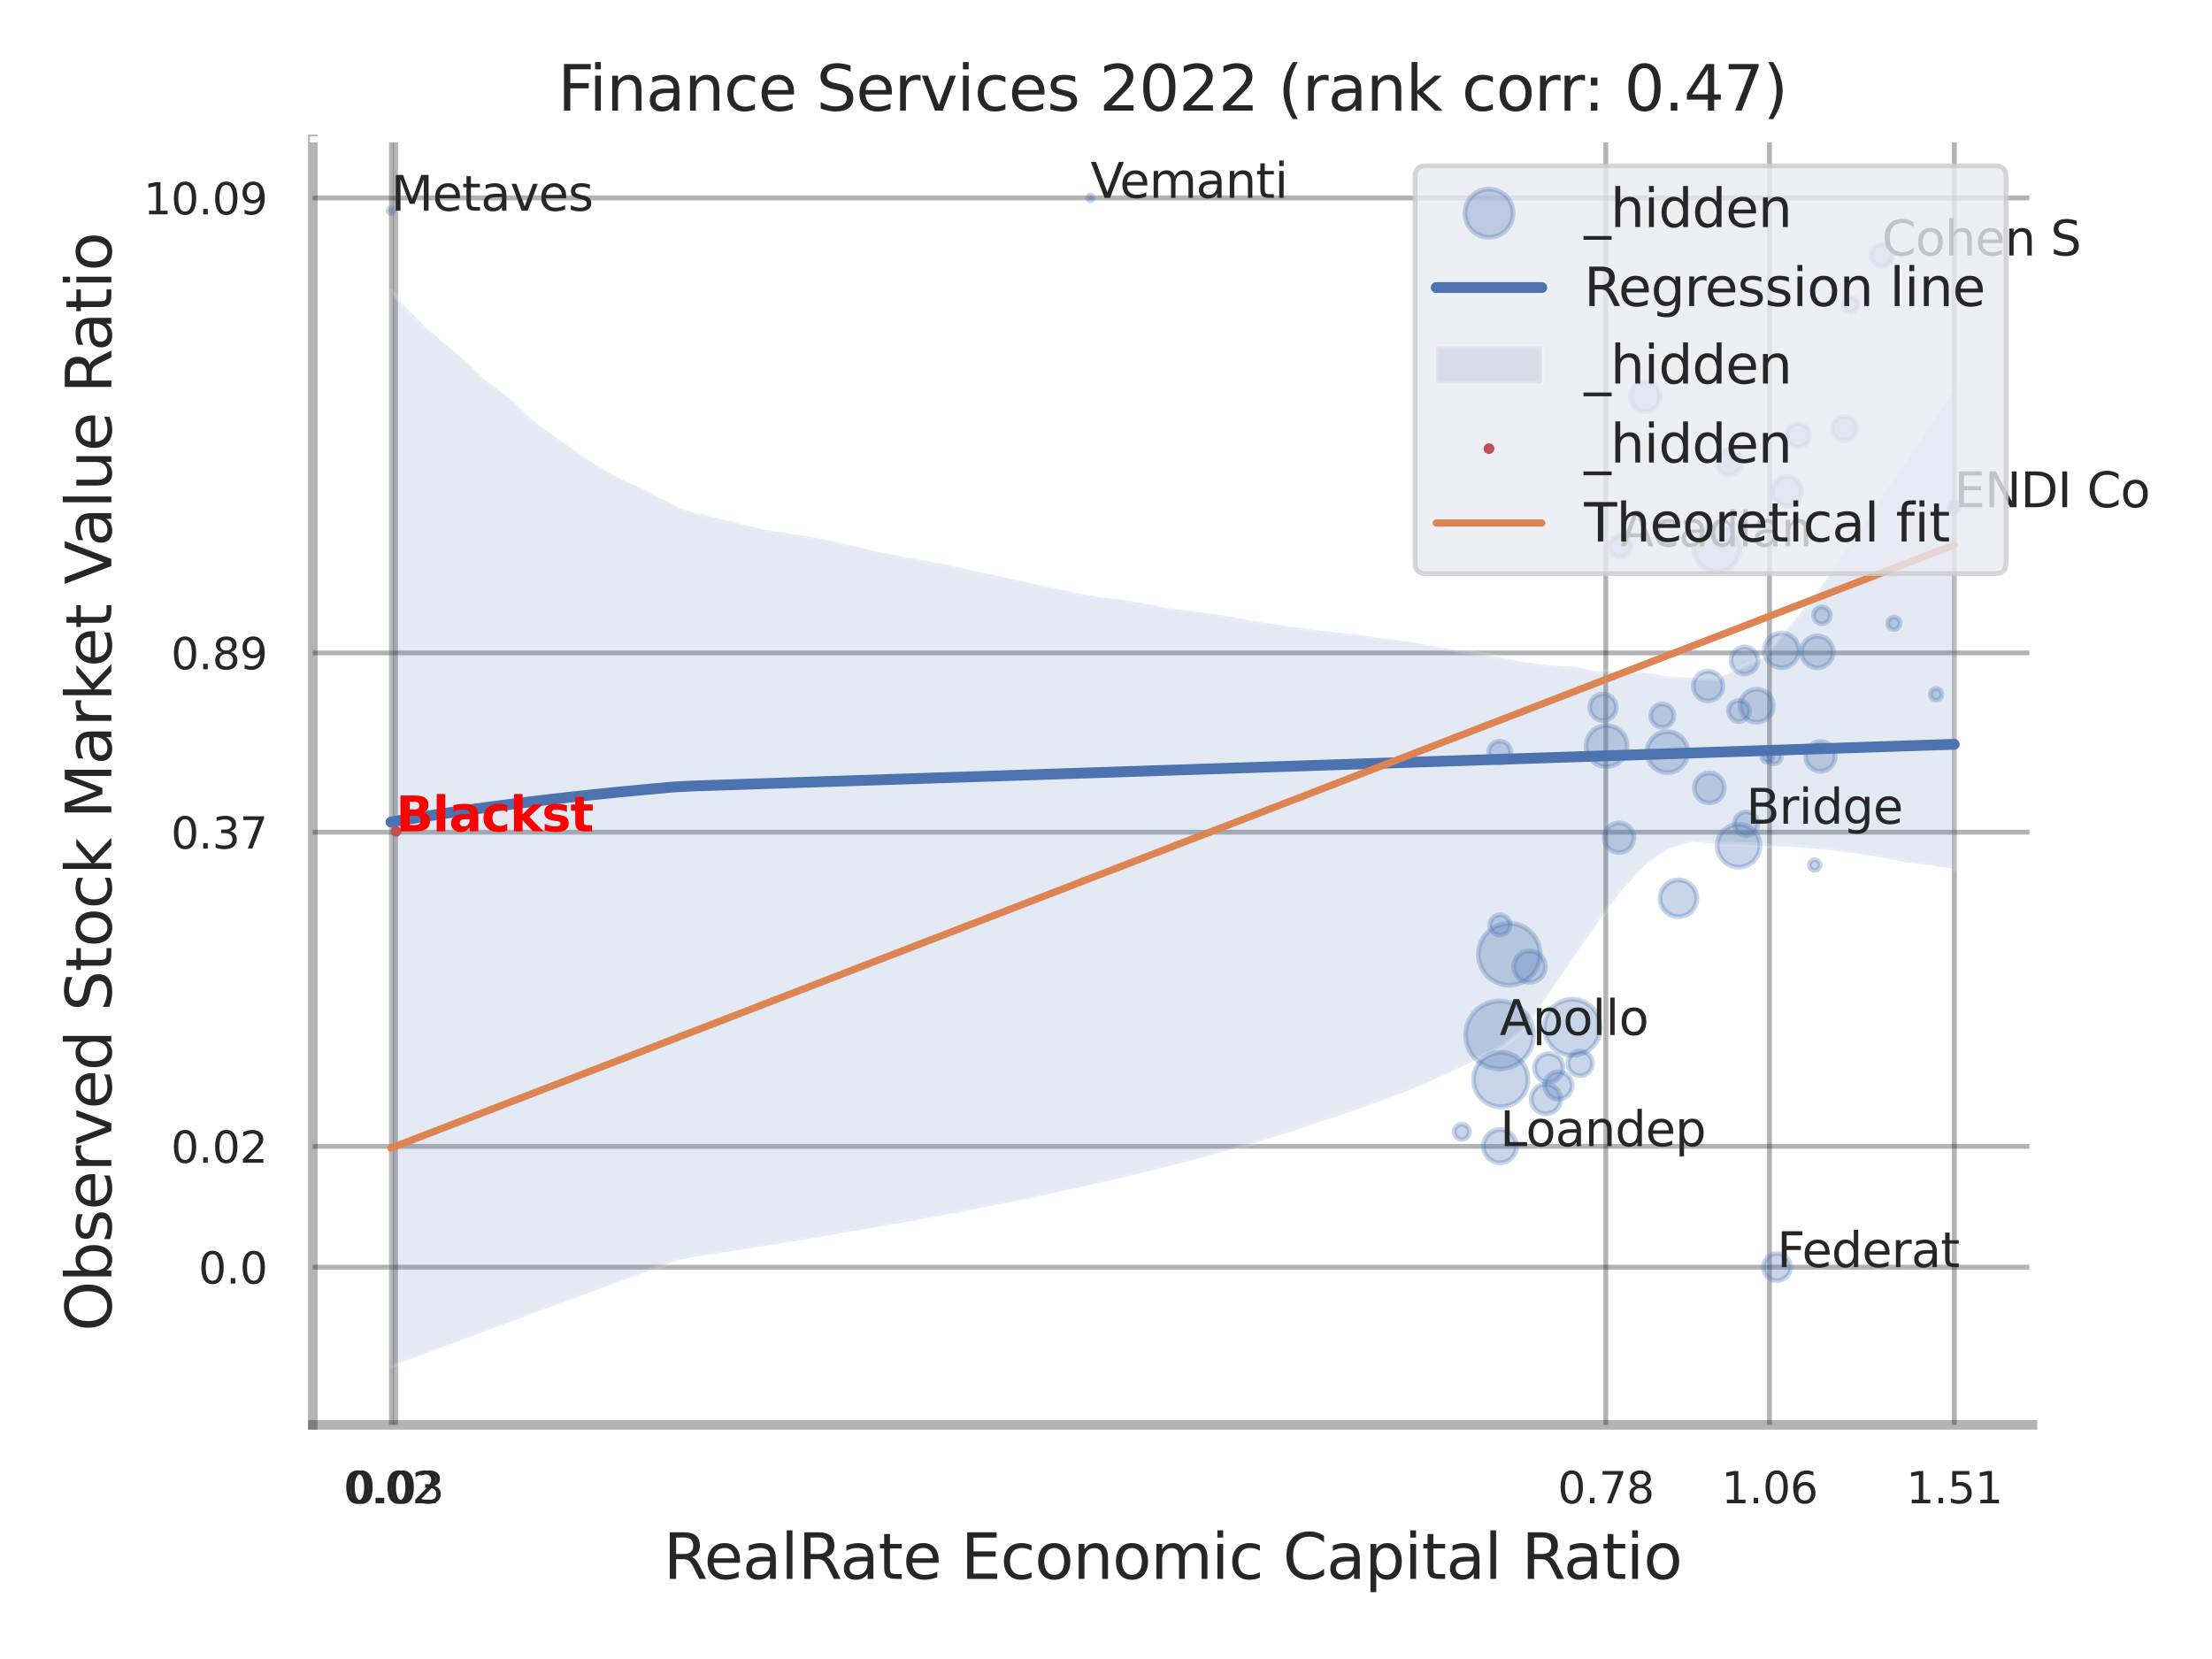 <?xml version="1.0" encoding="utf-8" standalone="no"?>
<!DOCTYPE svg PUBLIC "-//W3C//DTD SVG 1.1//EN"
  "http://www.w3.org/Graphics/SVG/1.1/DTD/svg11.dtd">
<svg xmlns:xlink="http://www.w3.org/1999/xlink" width="460.8pt" height="345.6pt" viewBox="0 0 460.8 345.6" xmlns="http://www.w3.org/2000/svg" version="1.1">
 <defs>
  <style type="text/css">*{stroke-linejoin: round; stroke-linecap: butt}</style>
 </defs>
 <g id="figure_1">
  <g id="patch_1">
   <path d="M 0 345.6 
L 460.8 345.6 
L 460.8 0 
L 0 0 
z
" style="fill: #ffffff"/>
  </g>
  <g id="axes_1">
   <g id="patch_2">
    <path d="M 65.16 296.82 
L 423.393 296.82 
L 423.393 29.04 
L 65.16 29.04 
z
" style="fill: #ffffff"/>
   </g>
   <g id="matplotlib.axis_1">
    <g id="xtick_1">
     <g id="line2d_1">
      <path d="M 81.539 296.82 
L 81.539 29.04 
" clip-path="url(#p12ffc263ab)" style="fill: none; stroke: #000000; stroke-opacity: 0.3; stroke-linecap: round"/>
     </g>
     <g id="text_1">
      <!-- 0.02 -->
      <g style="fill: #262626" transform="translate(71.52 313.159) scale(0.09 -0.09)">
       <defs>
        <path id="DejaVuSans-30" d="M 2034 4250 
Q 1547 4250 1301 3770 
Q 1056 3291 1056 2328 
Q 1056 1369 1301 889 
Q 1547 409 2034 409 
Q 2525 409 2770 889 
Q 3016 1369 3016 2328 
Q 3016 3291 2770 3770 
Q 2525 4250 2034 4250 
z
M 2034 4750 
Q 2819 4750 3233 4129 
Q 3647 3509 3647 2328 
Q 3647 1150 3233 529 
Q 2819 -91 2034 -91 
Q 1250 -91 836 529 
Q 422 1150 422 2328 
Q 422 3509 836 4129 
Q 1250 4750 2034 4750 
z
" transform="scale(0.016)"/>
        <path id="DejaVuSans-2e" d="M 684 794 
L 1344 794 
L 1344 0 
L 684 0 
L 684 794 
z
" transform="scale(0.016)"/>
        <path id="DejaVuSans-32" d="M 1228 531 
L 3431 531 
L 3431 0 
L 469 0 
L 469 531 
Q 828 903 1448 1529 
Q 2069 2156 2228 2338 
Q 2531 2678 2651 2914 
Q 2772 3150 2772 3378 
Q 2772 3750 2511 3984 
Q 2250 4219 1831 4219 
Q 1534 4219 1204 4116 
Q 875 4013 500 3803 
L 500 4441 
Q 881 4594 1212 4672 
Q 1544 4750 1819 4750 
Q 2544 4750 2975 4387 
Q 3406 4025 3406 3419 
Q 3406 3131 3298 2873 
Q 3191 2616 2906 2266 
Q 2828 2175 2409 1742 
Q 1991 1309 1228 531 
z
" transform="scale(0.016)"/>
       </defs>
       <use xlink:href="#DejaVuSans-30"/>
       <use xlink:href="#DejaVuSans-2e" transform="translate(63.623 0)"/>
       <use xlink:href="#DejaVuSans-30" transform="translate(95.41 0)"/>
       <use xlink:href="#DejaVuSans-32" transform="translate(159.033 0)"/>
      </g>
     </g>
    </g>
    <g id="xtick_2">
     <g id="line2d_2">
      <path d="M 82.395 296.82 
L 82.395 29.04 
" clip-path="url(#p12ffc263ab)" style="fill: none; stroke: #000000; stroke-opacity: 0.3; stroke-linecap: round"/>
     </g>
     <g id="text_2">
      <!-- 0.03 -->
      <g style="fill: #262626" transform="translate(72.375 313.159) scale(0.09 -0.09)">
       <defs>
        <path id="DejaVuSans-33" d="M 2597 2516 
Q 3050 2419 3304 2112 
Q 3559 1806 3559 1356 
Q 3559 666 3084 287 
Q 2609 -91 1734 -91 
Q 1441 -91 1130 -33 
Q 819 25 488 141 
L 488 750 
Q 750 597 1062 519 
Q 1375 441 1716 441 
Q 2309 441 2620 675 
Q 2931 909 2931 1356 
Q 2931 1769 2642 2001 
Q 2353 2234 1838 2234 
L 1294 2234 
L 1294 2753 
L 1863 2753 
Q 2328 2753 2575 2939 
Q 2822 3125 2822 3475 
Q 2822 3834 2567 4026 
Q 2313 4219 1838 4219 
Q 1578 4219 1281 4162 
Q 984 4106 628 3988 
L 628 4550 
Q 988 4650 1302 4700 
Q 1616 4750 1894 4750 
Q 2613 4750 3031 4423 
Q 3450 4097 3450 3541 
Q 3450 3153 3228 2886 
Q 3006 2619 2597 2516 
z
" transform="scale(0.016)"/>
       </defs>
       <use xlink:href="#DejaVuSans-30"/>
       <use xlink:href="#DejaVuSans-2e" transform="translate(63.623 0)"/>
       <use xlink:href="#DejaVuSans-30" transform="translate(95.41 0)"/>
       <use xlink:href="#DejaVuSans-33" transform="translate(159.033 0)"/>
      </g>
     </g>
    </g>
    <g id="xtick_3">
     <g id="line2d_3">
      <path d="M 334.518 296.82 
L 334.518 29.04 
" clip-path="url(#p12ffc263ab)" style="fill: none; stroke: #000000; stroke-opacity: 0.3; stroke-linecap: round"/>
     </g>
     <g id="text_3">
      <!-- 0.78 -->
      <g style="fill: #262626" transform="translate(324.499 313.159) scale(0.09 -0.09)">
       <defs>
        <path id="DejaVuSans-37" d="M 525 4666 
L 3525 4666 
L 3525 4397 
L 1831 0 
L 1172 0 
L 2766 4134 
L 525 4134 
L 525 4666 
z
" transform="scale(0.016)"/>
        <path id="DejaVuSans-38" d="M 2034 2216 
Q 1584 2216 1326 1975 
Q 1069 1734 1069 1313 
Q 1069 891 1326 650 
Q 1584 409 2034 409 
Q 2484 409 2743 651 
Q 3003 894 3003 1313 
Q 3003 1734 2745 1975 
Q 2488 2216 2034 2216 
z
M 1403 2484 
Q 997 2584 770 2862 
Q 544 3141 544 3541 
Q 544 4100 942 4425 
Q 1341 4750 2034 4750 
Q 2731 4750 3128 4425 
Q 3525 4100 3525 3541 
Q 3525 3141 3298 2862 
Q 3072 2584 2669 2484 
Q 3125 2378 3379 2068 
Q 3634 1759 3634 1313 
Q 3634 634 3220 271 
Q 2806 -91 2034 -91 
Q 1263 -91 848 271 
Q 434 634 434 1313 
Q 434 1759 690 2068 
Q 947 2378 1403 2484 
z
M 1172 3481 
Q 1172 3119 1398 2916 
Q 1625 2713 2034 2713 
Q 2441 2713 2670 2916 
Q 2900 3119 2900 3481 
Q 2900 3844 2670 4047 
Q 2441 4250 2034 4250 
Q 1625 4250 1398 4047 
Q 1172 3844 1172 3481 
z
" transform="scale(0.016)"/>
       </defs>
       <use xlink:href="#DejaVuSans-30"/>
       <use xlink:href="#DejaVuSans-2e" transform="translate(63.623 0)"/>
       <use xlink:href="#DejaVuSans-37" transform="translate(95.41 0)"/>
       <use xlink:href="#DejaVuSans-38" transform="translate(159.033 0)"/>
      </g>
     </g>
    </g>
    <g id="xtick_4">
     <g id="line2d_4">
      <path d="M 368.621 296.82 
L 368.621 29.04 
" clip-path="url(#p12ffc263ab)" style="fill: none; stroke: #000000; stroke-opacity: 0.3; stroke-linecap: round"/>
     </g>
     <g id="text_4">
      <!-- 1.06 -->
      <g style="fill: #262626" transform="translate(358.601 313.159) scale(0.09 -0.09)">
       <defs>
        <path id="DejaVuSans-31" d="M 794 531 
L 1825 531 
L 1825 4091 
L 703 3866 
L 703 4441 
L 1819 4666 
L 2450 4666 
L 2450 531 
L 3481 531 
L 3481 0 
L 794 0 
L 794 531 
z
" transform="scale(0.016)"/>
        <path id="DejaVuSans-36" d="M 2113 2584 
Q 1688 2584 1439 2293 
Q 1191 2003 1191 1497 
Q 1191 994 1439 701 
Q 1688 409 2113 409 
Q 2538 409 2786 701 
Q 3034 994 3034 1497 
Q 3034 2003 2786 2293 
Q 2538 2584 2113 2584 
z
M 3366 4563 
L 3366 3988 
Q 3128 4100 2886 4159 
Q 2644 4219 2406 4219 
Q 1781 4219 1451 3797 
Q 1122 3375 1075 2522 
Q 1259 2794 1537 2939 
Q 1816 3084 2150 3084 
Q 2853 3084 3261 2657 
Q 3669 2231 3669 1497 
Q 3669 778 3244 343 
Q 2819 -91 2113 -91 
Q 1303 -91 875 529 
Q 447 1150 447 2328 
Q 447 3434 972 4092 
Q 1497 4750 2381 4750 
Q 2619 4750 2861 4703 
Q 3103 4656 3366 4563 
z
" transform="scale(0.016)"/>
       </defs>
       <use xlink:href="#DejaVuSans-31"/>
       <use xlink:href="#DejaVuSans-2e" transform="translate(63.623 0)"/>
       <use xlink:href="#DejaVuSans-30" transform="translate(95.41 0)"/>
       <use xlink:href="#DejaVuSans-36" transform="translate(159.033 0)"/>
      </g>
     </g>
    </g>
    <g id="xtick_5">
     <g id="line2d_5">
      <path d="M 407.124 296.82 
L 407.124 29.04 
" clip-path="url(#p12ffc263ab)" style="fill: none; stroke: #000000; stroke-opacity: 0.3; stroke-linecap: round"/>
     </g>
     <g id="text_5">
      <!-- 1.51 -->
      <g style="fill: #262626" transform="translate(397.104 313.159) scale(0.09 -0.09)">
       <defs>
        <path id="DejaVuSans-35" d="M 691 4666 
L 3169 4666 
L 3169 4134 
L 1269 4134 
L 1269 2991 
Q 1406 3038 1543 3061 
Q 1681 3084 1819 3084 
Q 2600 3084 3056 2656 
Q 3513 2228 3513 1497 
Q 3513 744 3044 326 
Q 2575 -91 1722 -91 
Q 1428 -91 1123 -41 
Q 819 9 494 109 
L 494 744 
Q 775 591 1075 516 
Q 1375 441 1709 441 
Q 2250 441 2565 725 
Q 2881 1009 2881 1497 
Q 2881 1984 2565 2268 
Q 2250 2553 1709 2553 
Q 1456 2553 1204 2497 
Q 953 2441 691 2322 
L 691 4666 
z
" transform="scale(0.016)"/>
       </defs>
       <use xlink:href="#DejaVuSans-31"/>
       <use xlink:href="#DejaVuSans-2e" transform="translate(63.623 0)"/>
       <use xlink:href="#DejaVuSans-35" transform="translate(95.41 0)"/>
       <use xlink:href="#DejaVuSans-31" transform="translate(159.033 0)"/>
      </g>
     </g>
    </g>
    <g id="xtick_6"/>
    <g id="xtick_7"/>
    <g id="text_6">
     <!-- RealRate Economic Capital Ratio -->
     <g style="fill: #262626" transform="translate(138.223 328.908) scale(0.13 -0.13)">
      <defs>
       <path id="DejaVuSans-52" d="M 2841 2188 
Q 3044 2119 3236 1894 
Q 3428 1669 3622 1275 
L 4263 0 
L 3584 0 
L 2988 1197 
Q 2756 1666 2539 1819 
Q 2322 1972 1947 1972 
L 1259 1972 
L 1259 0 
L 628 0 
L 628 4666 
L 2053 4666 
Q 2853 4666 3247 4331 
Q 3641 3997 3641 3322 
Q 3641 2881 3436 2590 
Q 3231 2300 2841 2188 
z
M 1259 4147 
L 1259 2491 
L 2053 2491 
Q 2509 2491 2742 2702 
Q 2975 2913 2975 3322 
Q 2975 3731 2742 3939 
Q 2509 4147 2053 4147 
L 1259 4147 
z
" transform="scale(0.016)"/>
       <path id="DejaVuSans-65" d="M 3597 1894 
L 3597 1613 
L 953 1613 
Q 991 1019 1311 708 
Q 1631 397 2203 397 
Q 2534 397 2845 478 
Q 3156 559 3463 722 
L 3463 178 
Q 3153 47 2828 -22 
Q 2503 -91 2169 -91 
Q 1331 -91 842 396 
Q 353 884 353 1716 
Q 353 2575 817 3079 
Q 1281 3584 2069 3584 
Q 2775 3584 3186 3129 
Q 3597 2675 3597 1894 
z
M 3022 2063 
Q 3016 2534 2758 2815 
Q 2500 3097 2075 3097 
Q 1594 3097 1305 2825 
Q 1016 2553 972 2059 
L 3022 2063 
z
" transform="scale(0.016)"/>
       <path id="DejaVuSans-61" d="M 2194 1759 
Q 1497 1759 1228 1600 
Q 959 1441 959 1056 
Q 959 750 1161 570 
Q 1363 391 1709 391 
Q 2188 391 2477 730 
Q 2766 1069 2766 1631 
L 2766 1759 
L 2194 1759 
z
M 3341 1997 
L 3341 0 
L 2766 0 
L 2766 531 
Q 2569 213 2275 61 
Q 1981 -91 1556 -91 
Q 1019 -91 701 211 
Q 384 513 384 1019 
Q 384 1609 779 1909 
Q 1175 2209 1959 2209 
L 2766 2209 
L 2766 2266 
Q 2766 2663 2505 2880 
Q 2244 3097 1772 3097 
Q 1472 3097 1187 3025 
Q 903 2953 641 2809 
L 641 3341 
Q 956 3463 1253 3523 
Q 1550 3584 1831 3584 
Q 2591 3584 2966 3190 
Q 3341 2797 3341 1997 
z
" transform="scale(0.016)"/>
       <path id="DejaVuSans-6c" d="M 603 4863 
L 1178 4863 
L 1178 0 
L 603 0 
L 603 4863 
z
" transform="scale(0.016)"/>
       <path id="DejaVuSans-74" d="M 1172 4494 
L 1172 3500 
L 2356 3500 
L 2356 3053 
L 1172 3053 
L 1172 1153 
Q 1172 725 1289 603 
Q 1406 481 1766 481 
L 2356 481 
L 2356 0 
L 1766 0 
Q 1100 0 847 248 
Q 594 497 594 1153 
L 594 3053 
L 172 3053 
L 172 3500 
L 594 3500 
L 594 4494 
L 1172 4494 
z
" transform="scale(0.016)"/>
       <path id="DejaVuSans-20" transform="scale(0.016)"/>
       <path id="DejaVuSans-45" d="M 628 4666 
L 3578 4666 
L 3578 4134 
L 1259 4134 
L 1259 2753 
L 3481 2753 
L 3481 2222 
L 1259 2222 
L 1259 531 
L 3634 531 
L 3634 0 
L 628 0 
L 628 4666 
z
" transform="scale(0.016)"/>
       <path id="DejaVuSans-63" d="M 3122 3366 
L 3122 2828 
Q 2878 2963 2633 3030 
Q 2388 3097 2138 3097 
Q 1578 3097 1268 2742 
Q 959 2388 959 1747 
Q 959 1106 1268 751 
Q 1578 397 2138 397 
Q 2388 397 2633 464 
Q 2878 531 3122 666 
L 3122 134 
Q 2881 22 2623 -34 
Q 2366 -91 2075 -91 
Q 1284 -91 818 406 
Q 353 903 353 1747 
Q 353 2603 823 3093 
Q 1294 3584 2113 3584 
Q 2378 3584 2631 3529 
Q 2884 3475 3122 3366 
z
" transform="scale(0.016)"/>
       <path id="DejaVuSans-6f" d="M 1959 3097 
Q 1497 3097 1228 2736 
Q 959 2375 959 1747 
Q 959 1119 1226 758 
Q 1494 397 1959 397 
Q 2419 397 2687 759 
Q 2956 1122 2956 1747 
Q 2956 2369 2687 2733 
Q 2419 3097 1959 3097 
z
M 1959 3584 
Q 2709 3584 3137 3096 
Q 3566 2609 3566 1747 
Q 3566 888 3137 398 
Q 2709 -91 1959 -91 
Q 1206 -91 779 398 
Q 353 888 353 1747 
Q 353 2609 779 3096 
Q 1206 3584 1959 3584 
z
" transform="scale(0.016)"/>
       <path id="DejaVuSans-6e" d="M 3513 2113 
L 3513 0 
L 2938 0 
L 2938 2094 
Q 2938 2591 2744 2837 
Q 2550 3084 2163 3084 
Q 1697 3084 1428 2787 
Q 1159 2491 1159 1978 
L 1159 0 
L 581 0 
L 581 3500 
L 1159 3500 
L 1159 2956 
Q 1366 3272 1645 3428 
Q 1925 3584 2291 3584 
Q 2894 3584 3203 3211 
Q 3513 2838 3513 2113 
z
" transform="scale(0.016)"/>
       <path id="DejaVuSans-6d" d="M 3328 2828 
Q 3544 3216 3844 3400 
Q 4144 3584 4550 3584 
Q 5097 3584 5394 3201 
Q 5691 2819 5691 2113 
L 5691 0 
L 5113 0 
L 5113 2094 
Q 5113 2597 4934 2840 
Q 4756 3084 4391 3084 
Q 3944 3084 3684 2787 
Q 3425 2491 3425 1978 
L 3425 0 
L 2847 0 
L 2847 2094 
Q 2847 2600 2669 2842 
Q 2491 3084 2119 3084 
Q 1678 3084 1418 2786 
Q 1159 2488 1159 1978 
L 1159 0 
L 581 0 
L 581 3500 
L 1159 3500 
L 1159 2956 
Q 1356 3278 1631 3431 
Q 1906 3584 2284 3584 
Q 2666 3584 2933 3390 
Q 3200 3197 3328 2828 
z
" transform="scale(0.016)"/>
       <path id="DejaVuSans-69" d="M 603 3500 
L 1178 3500 
L 1178 0 
L 603 0 
L 603 3500 
z
M 603 4863 
L 1178 4863 
L 1178 4134 
L 603 4134 
L 603 4863 
z
" transform="scale(0.016)"/>
       <path id="DejaVuSans-43" d="M 4122 4306 
L 4122 3641 
Q 3803 3938 3442 4084 
Q 3081 4231 2675 4231 
Q 1875 4231 1450 3742 
Q 1025 3253 1025 2328 
Q 1025 1406 1450 917 
Q 1875 428 2675 428 
Q 3081 428 3442 575 
Q 3803 722 4122 1019 
L 4122 359 
Q 3791 134 3420 21 
Q 3050 -91 2638 -91 
Q 1578 -91 968 557 
Q 359 1206 359 2328 
Q 359 3453 968 4101 
Q 1578 4750 2638 4750 
Q 3056 4750 3426 4639 
Q 3797 4528 4122 4306 
z
" transform="scale(0.016)"/>
       <path id="DejaVuSans-70" d="M 1159 525 
L 1159 -1331 
L 581 -1331 
L 581 3500 
L 1159 3500 
L 1159 2969 
Q 1341 3281 1617 3432 
Q 1894 3584 2278 3584 
Q 2916 3584 3314 3078 
Q 3713 2572 3713 1747 
Q 3713 922 3314 415 
Q 2916 -91 2278 -91 
Q 1894 -91 1617 61 
Q 1341 213 1159 525 
z
M 3116 1747 
Q 3116 2381 2855 2742 
Q 2594 3103 2138 3103 
Q 1681 3103 1420 2742 
Q 1159 2381 1159 1747 
Q 1159 1113 1420 752 
Q 1681 391 2138 391 
Q 2594 391 2855 752 
Q 3116 1113 3116 1747 
z
" transform="scale(0.016)"/>
      </defs>
      <use xlink:href="#DejaVuSans-52"/>
      <use xlink:href="#DejaVuSans-65" transform="translate(64.982 0)"/>
      <use xlink:href="#DejaVuSans-61" transform="translate(126.506 0)"/>
      <use xlink:href="#DejaVuSans-6c" transform="translate(187.785 0)"/>
      <use xlink:href="#DejaVuSans-52" transform="translate(215.568 0)"/>
      <use xlink:href="#DejaVuSans-61" transform="translate(282.801 0)"/>
      <use xlink:href="#DejaVuSans-74" transform="translate(344.08 0)"/>
      <use xlink:href="#DejaVuSans-65" transform="translate(383.289 0)"/>
      <use xlink:href="#DejaVuSans-20" transform="translate(444.812 0)"/>
      <use xlink:href="#DejaVuSans-45" transform="translate(476.6 0)"/>
      <use xlink:href="#DejaVuSans-63" transform="translate(539.783 0)"/>
      <use xlink:href="#DejaVuSans-6f" transform="translate(594.764 0)"/>
      <use xlink:href="#DejaVuSans-6e" transform="translate(655.945 0)"/>
      <use xlink:href="#DejaVuSans-6f" transform="translate(719.324 0)"/>
      <use xlink:href="#DejaVuSans-6d" transform="translate(780.506 0)"/>
      <use xlink:href="#DejaVuSans-69" transform="translate(877.918 0)"/>
      <use xlink:href="#DejaVuSans-63" transform="translate(905.701 0)"/>
      <use xlink:href="#DejaVuSans-20" transform="translate(960.682 0)"/>
      <use xlink:href="#DejaVuSans-43" transform="translate(992.469 0)"/>
      <use xlink:href="#DejaVuSans-61" transform="translate(1062.293 0)"/>
      <use xlink:href="#DejaVuSans-70" transform="translate(1123.572 0)"/>
      <use xlink:href="#DejaVuSans-69" transform="translate(1187.049 0)"/>
      <use xlink:href="#DejaVuSans-74" transform="translate(1214.832 0)"/>
      <use xlink:href="#DejaVuSans-61" transform="translate(1254.041 0)"/>
      <use xlink:href="#DejaVuSans-6c" transform="translate(1315.32 0)"/>
      <use xlink:href="#DejaVuSans-20" transform="translate(1343.104 0)"/>
      <use xlink:href="#DejaVuSans-52" transform="translate(1374.891 0)"/>
      <use xlink:href="#DejaVuSans-61" transform="translate(1442.123 0)"/>
      <use xlink:href="#DejaVuSans-74" transform="translate(1503.402 0)"/>
      <use xlink:href="#DejaVuSans-69" transform="translate(1542.611 0)"/>
      <use xlink:href="#DejaVuSans-6f" transform="translate(1570.395 0)"/>
     </g>
    </g>
   </g>
   <g id="matplotlib.axis_2">
    <g id="ytick_1">
     <g id="line2d_6">
      <path d="M 65.16 263.972 
L 423.393 263.972 
" clip-path="url(#p12ffc263ab)" style="fill: none; stroke: #000000; stroke-opacity: 0.3; stroke-linecap: round"/>
     </g>
     <g id="text_7">
      <!-- 0.0 -->
      <g style="fill: #262626" transform="translate(41.347 267.391) scale(0.09 -0.09)">
       <use xlink:href="#DejaVuSans-30"/>
       <use xlink:href="#DejaVuSans-2e" transform="translate(63.623 0)"/>
       <use xlink:href="#DejaVuSans-30" transform="translate(95.41 0)"/>
      </g>
     </g>
    </g>
    <g id="ytick_2">
     <g id="line2d_7">
      <path d="M 65.16 238.805 
L 423.393 238.805 
" clip-path="url(#p12ffc263ab)" style="fill: none; stroke: #000000; stroke-opacity: 0.3; stroke-linecap: round"/>
     </g>
     <g id="text_8">
      <!-- 0.02 -->
      <g style="fill: #262626" transform="translate(35.621 242.224) scale(0.09 -0.09)">
       <use xlink:href="#DejaVuSans-30"/>
       <use xlink:href="#DejaVuSans-2e" transform="translate(63.623 0)"/>
       <use xlink:href="#DejaVuSans-30" transform="translate(95.41 0)"/>
       <use xlink:href="#DejaVuSans-32" transform="translate(159.033 0)"/>
      </g>
     </g>
    </g>
    <g id="ytick_3">
     <g id="line2d_8">
      <path d="M 65.16 173.359 
L 423.393 173.359 
" clip-path="url(#p12ffc263ab)" style="fill: none; stroke: #000000; stroke-opacity: 0.3; stroke-linecap: round"/>
     </g>
     <g id="text_9">
      <!-- 0.37 -->
      <g style="fill: #262626" transform="translate(35.621 176.779) scale(0.09 -0.09)">
       <use xlink:href="#DejaVuSans-30"/>
       <use xlink:href="#DejaVuSans-2e" transform="translate(63.623 0)"/>
       <use xlink:href="#DejaVuSans-33" transform="translate(95.41 0)"/>
       <use xlink:href="#DejaVuSans-37" transform="translate(159.033 0)"/>
      </g>
     </g>
    </g>
    <g id="ytick_4">
     <g id="line2d_9">
      <path d="M 65.16 136.007 
L 423.393 136.007 
" clip-path="url(#p12ffc263ab)" style="fill: none; stroke: #000000; stroke-opacity: 0.3; stroke-linecap: round"/>
     </g>
     <g id="text_10">
      <!-- 0.89 -->
      <g style="fill: #262626" transform="translate(35.621 139.426) scale(0.09 -0.09)">
       <defs>
        <path id="DejaVuSans-39" d="M 703 97 
L 703 672 
Q 941 559 1184 500 
Q 1428 441 1663 441 
Q 2288 441 2617 861 
Q 2947 1281 2994 2138 
Q 2813 1869 2534 1725 
Q 2256 1581 1919 1581 
Q 1219 1581 811 2004 
Q 403 2428 403 3163 
Q 403 3881 828 4315 
Q 1253 4750 1959 4750 
Q 2769 4750 3195 4129 
Q 3622 3509 3622 2328 
Q 3622 1225 3098 567 
Q 2575 -91 1691 -91 
Q 1453 -91 1209 -44 
Q 966 3 703 97 
z
M 1959 2075 
Q 2384 2075 2632 2365 
Q 2881 2656 2881 3163 
Q 2881 3666 2632 3958 
Q 2384 4250 1959 4250 
Q 1534 4250 1286 3958 
Q 1038 3666 1038 3163 
Q 1038 2656 1286 2365 
Q 1534 2075 1959 2075 
z
" transform="scale(0.016)"/>
       </defs>
       <use xlink:href="#DejaVuSans-30"/>
       <use xlink:href="#DejaVuSans-2e" transform="translate(63.623 0)"/>
       <use xlink:href="#DejaVuSans-38" transform="translate(95.41 0)"/>
       <use xlink:href="#DejaVuSans-39" transform="translate(159.033 0)"/>
      </g>
     </g>
    </g>
    <g id="ytick_5">
     <g id="line2d_10">
      <path d="M 65.16 41.24 
L 423.393 41.24 
" clip-path="url(#p12ffc263ab)" style="fill: none; stroke: #000000; stroke-opacity: 0.3; stroke-linecap: round"/>
     </g>
     <g id="text_11">
      <!-- 10.09 -->
      <g style="fill: #262626" transform="translate(29.895 44.66) scale(0.09 -0.09)">
       <use xlink:href="#DejaVuSans-31"/>
       <use xlink:href="#DejaVuSans-30" transform="translate(63.623 0)"/>
       <use xlink:href="#DejaVuSans-2e" transform="translate(127.246 0)"/>
       <use xlink:href="#DejaVuSans-30" transform="translate(159.033 0)"/>
       <use xlink:href="#DejaVuSans-39" transform="translate(222.656 0)"/>
      </g>
     </g>
    </g>
    <g id="ytick_6"/>
    <g id="ytick_7"/>
    <g id="ytick_8"/>
    <g id="text_12">
     <!-- Observed Stock Market Value Ratio -->
     <g style="fill: #262626" transform="translate(23.191 277.332) rotate(-90) scale(0.13 -0.13)">
      <defs>
       <path id="DejaVuSans-4f" d="M 2522 4238 
Q 1834 4238 1429 3725 
Q 1025 3213 1025 2328 
Q 1025 1447 1429 934 
Q 1834 422 2522 422 
Q 3209 422 3611 934 
Q 4013 1447 4013 2328 
Q 4013 3213 3611 3725 
Q 3209 4238 2522 4238 
z
M 2522 4750 
Q 3503 4750 4090 4092 
Q 4678 3434 4678 2328 
Q 4678 1225 4090 567 
Q 3503 -91 2522 -91 
Q 1538 -91 948 565 
Q 359 1222 359 2328 
Q 359 3434 948 4092 
Q 1538 4750 2522 4750 
z
" transform="scale(0.016)"/>
       <path id="DejaVuSans-62" d="M 3116 1747 
Q 3116 2381 2855 2742 
Q 2594 3103 2138 3103 
Q 1681 3103 1420 2742 
Q 1159 2381 1159 1747 
Q 1159 1113 1420 752 
Q 1681 391 2138 391 
Q 2594 391 2855 752 
Q 3116 1113 3116 1747 
z
M 1159 2969 
Q 1341 3281 1617 3432 
Q 1894 3584 2278 3584 
Q 2916 3584 3314 3078 
Q 3713 2572 3713 1747 
Q 3713 922 3314 415 
Q 2916 -91 2278 -91 
Q 1894 -91 1617 61 
Q 1341 213 1159 525 
L 1159 0 
L 581 0 
L 581 4863 
L 1159 4863 
L 1159 2969 
z
" transform="scale(0.016)"/>
       <path id="DejaVuSans-73" d="M 2834 3397 
L 2834 2853 
Q 2591 2978 2328 3040 
Q 2066 3103 1784 3103 
Q 1356 3103 1142 2972 
Q 928 2841 928 2578 
Q 928 2378 1081 2264 
Q 1234 2150 1697 2047 
L 1894 2003 
Q 2506 1872 2764 1633 
Q 3022 1394 3022 966 
Q 3022 478 2636 193 
Q 2250 -91 1575 -91 
Q 1294 -91 989 -36 
Q 684 19 347 128 
L 347 722 
Q 666 556 975 473 
Q 1284 391 1588 391 
Q 1994 391 2212 530 
Q 2431 669 2431 922 
Q 2431 1156 2273 1281 
Q 2116 1406 1581 1522 
L 1381 1569 
Q 847 1681 609 1914 
Q 372 2147 372 2553 
Q 372 3047 722 3315 
Q 1072 3584 1716 3584 
Q 2034 3584 2315 3537 
Q 2597 3491 2834 3397 
z
" transform="scale(0.016)"/>
       <path id="DejaVuSans-72" d="M 2631 2963 
Q 2534 3019 2420 3045 
Q 2306 3072 2169 3072 
Q 1681 3072 1420 2755 
Q 1159 2438 1159 1844 
L 1159 0 
L 581 0 
L 581 3500 
L 1159 3500 
L 1159 2956 
Q 1341 3275 1631 3429 
Q 1922 3584 2338 3584 
Q 2397 3584 2469 3576 
Q 2541 3569 2628 3553 
L 2631 2963 
z
" transform="scale(0.016)"/>
       <path id="DejaVuSans-76" d="M 191 3500 
L 800 3500 
L 1894 563 
L 2988 3500 
L 3597 3500 
L 2284 0 
L 1503 0 
L 191 3500 
z
" transform="scale(0.016)"/>
       <path id="DejaVuSans-64" d="M 2906 2969 
L 2906 4863 
L 3481 4863 
L 3481 0 
L 2906 0 
L 2906 525 
Q 2725 213 2448 61 
Q 2172 -91 1784 -91 
Q 1150 -91 751 415 
Q 353 922 353 1747 
Q 353 2572 751 3078 
Q 1150 3584 1784 3584 
Q 2172 3584 2448 3432 
Q 2725 3281 2906 2969 
z
M 947 1747 
Q 947 1113 1208 752 
Q 1469 391 1925 391 
Q 2381 391 2643 752 
Q 2906 1113 2906 1747 
Q 2906 2381 2643 2742 
Q 2381 3103 1925 3103 
Q 1469 3103 1208 2742 
Q 947 2381 947 1747 
z
" transform="scale(0.016)"/>
       <path id="DejaVuSans-53" d="M 3425 4513 
L 3425 3897 
Q 3066 4069 2747 4153 
Q 2428 4238 2131 4238 
Q 1616 4238 1336 4038 
Q 1056 3838 1056 3469 
Q 1056 3159 1242 3001 
Q 1428 2844 1947 2747 
L 2328 2669 
Q 3034 2534 3370 2195 
Q 3706 1856 3706 1288 
Q 3706 609 3251 259 
Q 2797 -91 1919 -91 
Q 1588 -91 1214 -16 
Q 841 59 441 206 
L 441 856 
Q 825 641 1194 531 
Q 1563 422 1919 422 
Q 2459 422 2753 634 
Q 3047 847 3047 1241 
Q 3047 1584 2836 1778 
Q 2625 1972 2144 2069 
L 1759 2144 
Q 1053 2284 737 2584 
Q 422 2884 422 3419 
Q 422 4038 858 4394 
Q 1294 4750 2059 4750 
Q 2388 4750 2728 4690 
Q 3069 4631 3425 4513 
z
" transform="scale(0.016)"/>
       <path id="DejaVuSans-6b" d="M 581 4863 
L 1159 4863 
L 1159 1991 
L 2875 3500 
L 3609 3500 
L 1753 1863 
L 3688 0 
L 2938 0 
L 1159 1709 
L 1159 0 
L 581 0 
L 581 4863 
z
" transform="scale(0.016)"/>
       <path id="DejaVuSans-4d" d="M 628 4666 
L 1569 4666 
L 2759 1491 
L 3956 4666 
L 4897 4666 
L 4897 0 
L 4281 0 
L 4281 4097 
L 3078 897 
L 2444 897 
L 1241 4097 
L 1241 0 
L 628 0 
L 628 4666 
z
" transform="scale(0.016)"/>
       <path id="DejaVuSans-56" d="M 1831 0 
L 50 4666 
L 709 4666 
L 2188 738 
L 3669 4666 
L 4325 4666 
L 2547 0 
L 1831 0 
z
" transform="scale(0.016)"/>
       <path id="DejaVuSans-75" d="M 544 1381 
L 544 3500 
L 1119 3500 
L 1119 1403 
Q 1119 906 1312 657 
Q 1506 409 1894 409 
Q 2359 409 2629 706 
Q 2900 1003 2900 1516 
L 2900 3500 
L 3475 3500 
L 3475 0 
L 2900 0 
L 2900 538 
Q 2691 219 2414 64 
Q 2138 -91 1772 -91 
Q 1169 -91 856 284 
Q 544 659 544 1381 
z
M 1991 3584 
L 1991 3584 
z
" transform="scale(0.016)"/>
      </defs>
      <use xlink:href="#DejaVuSans-4f"/>
      <use xlink:href="#DejaVuSans-62" transform="translate(78.711 0)"/>
      <use xlink:href="#DejaVuSans-73" transform="translate(142.188 0)"/>
      <use xlink:href="#DejaVuSans-65" transform="translate(194.287 0)"/>
      <use xlink:href="#DejaVuSans-72" transform="translate(255.811 0)"/>
      <use xlink:href="#DejaVuSans-76" transform="translate(296.924 0)"/>
      <use xlink:href="#DejaVuSans-65" transform="translate(356.104 0)"/>
      <use xlink:href="#DejaVuSans-64" transform="translate(417.627 0)"/>
      <use xlink:href="#DejaVuSans-20" transform="translate(481.104 0)"/>
      <use xlink:href="#DejaVuSans-53" transform="translate(512.891 0)"/>
      <use xlink:href="#DejaVuSans-74" transform="translate(576.367 0)"/>
      <use xlink:href="#DejaVuSans-6f" transform="translate(615.576 0)"/>
      <use xlink:href="#DejaVuSans-63" transform="translate(676.758 0)"/>
      <use xlink:href="#DejaVuSans-6b" transform="translate(731.738 0)"/>
      <use xlink:href="#DejaVuSans-20" transform="translate(789.648 0)"/>
      <use xlink:href="#DejaVuSans-4d" transform="translate(821.436 0)"/>
      <use xlink:href="#DejaVuSans-61" transform="translate(907.715 0)"/>
      <use xlink:href="#DejaVuSans-72" transform="translate(968.994 0)"/>
      <use xlink:href="#DejaVuSans-6b" transform="translate(1010.107 0)"/>
      <use xlink:href="#DejaVuSans-65" transform="translate(1064.393 0)"/>
      <use xlink:href="#DejaVuSans-74" transform="translate(1125.916 0)"/>
      <use xlink:href="#DejaVuSans-20" transform="translate(1165.125 0)"/>
      <use xlink:href="#DejaVuSans-56" transform="translate(1196.912 0)"/>
      <use xlink:href="#DejaVuSans-61" transform="translate(1257.57 0)"/>
      <use xlink:href="#DejaVuSans-6c" transform="translate(1318.85 0)"/>
      <use xlink:href="#DejaVuSans-75" transform="translate(1346.633 0)"/>
      <use xlink:href="#DejaVuSans-65" transform="translate(1410.012 0)"/>
      <use xlink:href="#DejaVuSans-20" transform="translate(1471.535 0)"/>
      <use xlink:href="#DejaVuSans-52" transform="translate(1503.322 0)"/>
      <use xlink:href="#DejaVuSans-61" transform="translate(1570.555 0)"/>
      <use xlink:href="#DejaVuSans-74" transform="translate(1631.834 0)"/>
      <use xlink:href="#DejaVuSans-69" transform="translate(1671.043 0)"/>
      <use xlink:href="#DejaVuSans-6f" transform="translate(1698.826 0)"/>
     </g>
    </g>
   </g>
   <g id="PathCollection_1">
    <path d="M 329.175 224.087 
C 329.854 224.087 330.505 223.817 330.985 223.337 
C 331.465 222.858 331.734 222.206 331.734 221.528 
C 331.734 220.849 331.465 220.198 330.985 219.718 
C 330.505 219.238 329.854 218.968 329.175 218.968 
C 328.496 218.968 327.845 219.238 327.365 219.718 
C 326.885 220.198 326.616 220.849 326.616 221.528 
C 326.616 222.206 326.885 222.858 327.365 223.337 
C 327.845 223.817 328.496 224.087 329.175 224.087 
z
" clip-path="url(#p12ffc263ab)" style="fill: #4c72b0; fill-opacity: 0.3; stroke: #4c72b0; stroke-opacity: 0.3"/>
    <path d="M 385.434 64.997 
C 385.845 64.997 386.238 64.834 386.528 64.544 
C 386.818 64.254 386.981 63.861 386.981 63.451 
C 386.981 63.04 386.818 62.647 386.528 62.357 
C 386.238 62.067 385.845 61.904 385.434 61.904 
C 385.024 61.904 384.631 62.067 384.341 62.357 
C 384.051 62.647 383.888 63.04 383.888 63.451 
C 383.888 63.861 384.051 64.254 384.341 64.544 
C 384.631 64.834 385.024 64.997 385.434 64.997 
z
" clip-path="url(#p12ffc263ab)" style="fill: #4c72b0; fill-opacity: 0.3; stroke: #4c72b0; stroke-opacity: 0.3"/>
    <path d="M 394.529 131.129 
C 394.871 131.129 395.2 130.992 395.442 130.75 
C 395.685 130.508 395.821 130.179 395.821 129.837 
C 395.821 129.494 395.685 129.165 395.442 128.923 
C 395.2 128.681 394.871 128.545 394.529 128.545 
C 394.186 128.545 393.858 128.681 393.615 128.923 
C 393.373 129.165 393.237 129.494 393.237 129.837 
C 393.237 130.179 393.373 130.508 393.615 130.75 
C 393.858 130.992 394.186 131.129 394.529 131.129 
z
" clip-path="url(#p12ffc263ab)" style="fill: #4c72b0; fill-opacity: 0.3; stroke: #4c72b0; stroke-opacity: 0.3"/>
    <path d="M 314.414 205.226 
C 316.12 205.226 317.756 204.548 318.962 203.342 
C 320.168 202.136 320.845 200.5 320.845 198.795 
C 320.845 197.089 320.168 195.453 318.962 194.247 
C 317.756 193.041 316.12 192.363 314.414 192.363 
C 312.708 192.363 311.073 193.041 309.866 194.247 
C 308.66 195.453 307.983 197.089 307.983 198.795 
C 307.983 200.5 308.66 202.136 309.866 203.342 
C 311.073 204.548 312.708 205.226 314.414 205.226 
z
" clip-path="url(#p12ffc263ab)" style="fill: #4c72b0; fill-opacity: 0.3; stroke: #4c72b0; stroke-opacity: 0.3"/>
    <path d="M 337.273 177.598 
C 338.09 177.598 338.874 177.273 339.452 176.695 
C 340.03 176.117 340.355 175.333 340.355 174.516 
C 340.355 173.699 340.03 172.915 339.452 172.337 
C 338.874 171.759 338.09 171.434 337.273 171.434 
C 336.455 171.434 335.671 171.759 335.093 172.337 
C 334.515 172.915 334.191 173.699 334.191 174.516 
C 334.191 175.333 334.515 176.117 335.093 176.695 
C 335.671 177.273 336.455 177.598 337.273 177.598 
z
" clip-path="url(#p12ffc263ab)" style="fill: #4c72b0; fill-opacity: 0.3; stroke: #4c72b0; stroke-opacity: 0.3"/>
    <path d="M 324.647 228.972 
C 325.403 228.972 326.128 228.672 326.663 228.137 
C 327.197 227.603 327.498 226.878 327.498 226.122 
C 327.498 225.366 327.197 224.641 326.663 224.106 
C 326.128 223.572 325.403 223.271 324.647 223.271 
C 323.891 223.271 323.166 223.572 322.631 224.106 
C 322.097 224.641 321.797 225.366 321.797 226.122 
C 321.797 226.878 322.097 227.603 322.631 228.137 
C 323.166 228.672 323.891 228.972 324.647 228.972 
z
" clip-path="url(#p12ffc263ab)" style="fill: #4c72b0; fill-opacity: 0.3; stroke: #4c72b0; stroke-opacity: 0.3"/>
    <path d="M 362.182 180.635 
C 363.364 180.635 364.497 180.165 365.333 179.329 
C 366.168 178.494 366.638 177.36 366.638 176.179 
C 366.638 174.997 366.168 173.863 365.333 173.028 
C 364.497 172.192 363.364 171.723 362.182 171.723 
C 361 171.723 359.867 172.192 359.031 173.028 
C 358.196 173.863 357.726 174.997 357.726 176.179 
C 357.726 177.36 358.196 178.494 359.031 179.329 
C 359.867 180.165 361 180.635 362.182 180.635 
z
" clip-path="url(#p12ffc263ab)" style="fill: #4c72b0; fill-opacity: 0.3; stroke: #4c72b0; stroke-opacity: 0.3"/>
    <path d="M 81.443 44.501 
C 81.604 44.501 81.759 44.437 81.873 44.323 
C 81.986 44.209 82.05 44.055 82.05 43.894 
C 82.05 43.733 81.986 43.578 81.873 43.464 
C 81.759 43.35 81.604 43.287 81.443 43.287 
C 81.282 43.287 81.128 43.35 81.014 43.464 
C 80.9 43.578 80.836 43.733 80.836 43.894 
C 80.836 44.055 80.9 44.209 81.014 44.323 
C 81.128 44.437 81.282 44.501 81.443 44.501 
z
" clip-path="url(#p12ffc263ab)" style="fill: #4c72b0; fill-opacity: 0.3; stroke: #4c72b0; stroke-opacity: 0.3"/>
    <path d="M 349.645 190.955 
C 350.661 190.955 351.634 190.551 352.352 189.833 
C 353.07 189.116 353.473 188.142 353.473 187.127 
C 353.473 186.112 353.07 185.138 352.352 184.42 
C 351.634 183.702 350.661 183.299 349.645 183.299 
C 348.63 183.299 347.657 183.702 346.939 184.42 
C 346.221 185.138 345.818 186.112 345.818 187.127 
C 345.818 188.142 346.221 189.116 346.939 189.833 
C 347.657 190.551 348.63 190.955 349.645 190.955 
z
" clip-path="url(#p12ffc263ab)" style="fill: #4c72b0; fill-opacity: 0.3; stroke: #4c72b0; stroke-opacity: 0.3"/>
    <path d="M 371.136 139.082 
C 372.092 139.082 373.009 138.702 373.685 138.026 
C 374.361 137.35 374.741 136.433 374.741 135.477 
C 374.741 134.521 374.361 133.604 373.685 132.928 
C 373.009 132.252 372.092 131.872 371.136 131.872 
C 370.179 131.872 369.262 132.252 368.586 132.928 
C 367.91 133.604 367.531 134.521 367.531 135.477 
C 367.531 136.433 367.91 137.35 368.586 138.026 
C 369.262 138.702 370.179 139.082 371.136 139.082 
z
" clip-path="url(#p12ffc263ab)" style="fill: #4c72b0; fill-opacity: 0.3; stroke: #4c72b0; stroke-opacity: 0.3"/>
    <path d="M 370.175 266.791 
C 370.926 266.791 371.646 266.493 372.177 265.962 
C 372.707 265.431 373.006 264.711 373.006 263.96 
C 373.006 263.21 372.707 262.49 372.177 261.959 
C 371.646 261.428 370.926 261.13 370.175 261.13 
C 369.425 261.13 368.705 261.428 368.174 261.959 
C 367.643 262.49 367.345 263.21 367.345 263.96 
C 367.345 264.711 367.643 265.431 368.174 265.962 
C 368.705 266.493 369.425 266.791 370.175 266.791 
z
" clip-path="url(#p12ffc263ab)" style="fill: #4c72b0; fill-opacity: 0.3; stroke: #4c72b0; stroke-opacity: 0.3"/>
    <path d="M 369.57 159.134 
C 369.974 159.134 370.361 158.974 370.647 158.688 
C 370.932 158.403 371.093 158.015 371.093 157.612 
C 371.093 157.208 370.932 156.82 370.647 156.535 
C 370.361 156.249 369.974 156.089 369.57 156.089 
C 369.166 156.089 368.779 156.249 368.493 156.535 
C 368.208 156.82 368.047 157.208 368.047 157.612 
C 368.047 158.015 368.208 158.403 368.493 158.688 
C 368.779 158.974 369.166 159.134 369.57 159.134 
z
" clip-path="url(#p12ffc263ab)" style="fill: #4c72b0; fill-opacity: 0.3; stroke: #4c72b0; stroke-opacity: 0.3"/>
    <path d="M 334.686 159.728 
C 335.824 159.728 336.915 159.276 337.72 158.471 
C 338.525 157.667 338.977 156.576 338.977 155.438 
C 338.977 154.3 338.525 153.209 337.72 152.404 
C 336.915 151.6 335.824 151.148 334.686 151.148 
C 333.549 151.148 332.457 151.6 331.653 152.404 
C 330.848 153.209 330.396 154.3 330.396 155.438 
C 330.396 156.576 330.848 157.667 331.653 158.471 
C 332.457 159.276 333.549 159.728 334.686 159.728 
z
" clip-path="url(#p12ffc263ab)" style="fill: #4c72b0; fill-opacity: 0.3; stroke: #4c72b0; stroke-opacity: 0.3"/>
    <path d="M 378.572 139.101 
C 379.447 139.101 380.287 138.753 380.906 138.134 
C 381.525 137.515 381.873 136.676 381.873 135.8 
C 381.873 134.925 381.525 134.086 380.906 133.467 
C 380.287 132.848 379.447 132.5 378.572 132.5 
C 377.697 132.5 376.857 132.848 376.238 133.467 
C 375.619 134.086 375.272 134.925 375.272 135.8 
C 375.272 136.676 375.619 137.515 376.238 138.134 
C 376.857 138.753 377.697 139.101 378.572 139.101 
z
" clip-path="url(#p12ffc263ab)" style="fill: #4c72b0; fill-opacity: 0.3; stroke: #4c72b0; stroke-opacity: 0.3"/>
    <path d="M 392.033 55.496 
C 392.638 55.496 393.218 55.255 393.646 54.827 
C 394.074 54.4 394.314 53.819 394.314 53.214 
C 394.314 52.609 394.074 52.029 393.646 51.601 
C 393.218 51.173 392.638 50.933 392.033 50.933 
C 391.428 50.933 390.847 51.173 390.42 51.601 
C 389.992 52.029 389.752 52.609 389.752 53.214 
C 389.752 53.819 389.992 54.4 390.42 54.827 
C 390.847 55.255 391.428 55.496 392.033 55.496 
z
" clip-path="url(#p12ffc263ab)" style="fill: #4c72b0; fill-opacity: 0.3; stroke: #4c72b0; stroke-opacity: 0.3"/>
    <path d="M 342.699 85.755 
C 343.532 85.755 344.33 85.424 344.919 84.836 
C 345.508 84.247 345.839 83.449 345.839 82.616 
C 345.839 81.784 345.508 80.985 344.919 80.396 
C 344.33 79.808 343.532 79.477 342.699 79.477 
C 341.867 79.477 341.068 79.808 340.48 80.396 
C 339.891 80.985 339.56 81.784 339.56 82.616 
C 339.56 83.449 339.891 84.247 340.48 84.836 
C 341.068 85.424 341.867 85.755 342.699 85.755 
z
" clip-path="url(#p12ffc263ab)" style="fill: #4c72b0; fill-opacity: 0.3; stroke: #4c72b0; stroke-opacity: 0.3"/>
    <path d="M 372.23 105.41 
C 373.044 105.41 373.824 105.087 374.4 104.512 
C 374.975 103.936 375.298 103.156 375.298 102.342 
C 375.298 101.528 374.975 100.748 374.4 100.172 
C 373.824 99.597 373.044 99.274 372.23 99.274 
C 371.416 99.274 370.636 99.597 370.061 100.172 
C 369.485 100.748 369.162 101.528 369.162 102.342 
C 369.162 103.156 369.485 103.936 370.061 104.512 
C 370.636 105.087 371.416 105.41 372.23 105.41 
z
" clip-path="url(#p12ffc263ab)" style="fill: #4c72b0; fill-opacity: 0.3; stroke: #4c72b0; stroke-opacity: 0.3"/>
    <path d="M 318.625 204.657 
C 319.497 204.657 320.333 204.311 320.949 203.695 
C 321.566 203.078 321.912 202.242 321.912 201.371 
C 321.912 200.499 321.566 199.663 320.949 199.047 
C 320.333 198.43 319.497 198.084 318.625 198.084 
C 317.754 198.084 316.917 198.43 316.301 199.047 
C 315.685 199.663 315.338 200.499 315.338 201.371 
C 315.338 202.242 315.685 203.078 316.301 203.695 
C 316.917 204.311 317.754 204.657 318.625 204.657 
z
" clip-path="url(#p12ffc263ab)" style="fill: #4c72b0; fill-opacity: 0.3; stroke: #4c72b0; stroke-opacity: 0.3"/>
    <path d="M 357.675 119.141 
C 358.952 119.141 360.178 118.633 361.081 117.73 
C 361.985 116.827 362.492 115.601 362.492 114.324 
C 362.492 113.046 361.985 111.821 361.081 110.917 
C 360.178 110.014 358.952 109.506 357.675 109.506 
C 356.397 109.506 355.172 110.014 354.269 110.917 
C 353.365 111.821 352.858 113.046 352.858 114.324 
C 352.858 115.601 353.365 116.827 354.269 117.73 
C 355.172 118.633 356.397 119.141 357.675 119.141 
z
" clip-path="url(#p12ffc263ab)" style="fill: #4c72b0; fill-opacity: 0.3; stroke: #4c72b0; stroke-opacity: 0.3"/>
    <path d="M 379.222 160.642 
C 380.04 160.642 380.825 160.317 381.403 159.739 
C 381.981 159.16 382.306 158.376 382.306 157.558 
C 382.306 156.74 381.981 155.956 381.403 155.377 
C 380.825 154.799 380.04 154.474 379.222 154.474 
C 378.404 154.474 377.62 154.799 377.042 155.377 
C 376.463 155.956 376.138 156.74 376.138 157.558 
C 376.138 158.376 376.463 159.16 377.042 159.739 
C 377.62 160.317 378.404 160.642 379.222 160.642 
z
" clip-path="url(#p12ffc263ab)" style="fill: #4c72b0; fill-opacity: 0.3; stroke: #4c72b0; stroke-opacity: 0.3"/>
    <path d="M 378.04 181.305 
C 378.332 181.305 378.612 181.189 378.818 180.982 
C 379.025 180.776 379.141 180.496 379.141 180.204 
C 379.141 179.912 379.025 179.632 378.818 179.425 
C 378.612 179.219 378.332 179.103 378.04 179.103 
C 377.748 179.103 377.468 179.219 377.261 179.425 
C 377.055 179.632 376.939 179.912 376.939 180.204 
C 376.939 180.496 377.055 180.776 377.261 180.982 
C 377.468 181.189 377.748 181.305 378.04 181.305 
z
" clip-path="url(#p12ffc263ab)" style="fill: #4c72b0; fill-opacity: 0.3; stroke: #4c72b0; stroke-opacity: 0.3"/>
    <path d="M 374.551 93.141 
C 375.2 93.141 375.823 92.883 376.282 92.424 
C 376.741 91.965 376.999 91.342 376.999 90.693 
C 376.999 90.044 376.741 89.421 376.282 88.962 
C 375.823 88.503 375.2 88.246 374.551 88.246 
C 373.902 88.246 373.28 88.503 372.821 88.962 
C 372.362 89.421 372.104 90.044 372.104 90.693 
C 372.104 91.342 372.362 91.965 372.821 92.424 
C 373.28 92.883 373.902 93.141 374.551 93.141 
z
" clip-path="url(#p12ffc263ab)" style="fill: #4c72b0; fill-opacity: 0.3; stroke: #4c72b0; stroke-opacity: 0.3"/>
    <path d="M 82.487 173.812 
C 82.653 173.812 82.812 173.747 82.93 173.629 
C 83.047 173.512 83.113 173.353 83.113 173.187 
C 83.113 173.021 83.047 172.861 82.93 172.744 
C 82.812 172.627 82.653 172.561 82.487 172.561 
C 82.321 172.561 82.162 172.627 82.045 172.744 
C 81.927 172.861 81.861 173.021 81.861 173.187 
C 81.861 173.353 81.927 173.512 82.045 173.629 
C 82.162 173.747 82.321 173.812 82.487 173.812 
z
" clip-path="url(#p12ffc263ab)" style="fill: #4c72b0; fill-opacity: 0.3; stroke: #4c72b0; stroke-opacity: 0.3"/>
    <path d="M 355.827 146.008 
C 356.645 146.008 357.43 145.683 358.008 145.104 
C 358.586 144.526 358.911 143.741 358.911 142.923 
C 358.911 142.105 358.586 141.32 358.008 140.742 
C 357.43 140.164 356.645 139.838 355.827 139.838 
C 355.009 139.838 354.224 140.164 353.646 140.742 
C 353.067 141.32 352.742 142.105 352.742 142.923 
C 352.742 143.741 353.067 144.526 353.646 145.104 
C 354.224 145.683 355.009 146.008 355.827 146.008 
z
" clip-path="url(#p12ffc263ab)" style="fill: #4c72b0; fill-opacity: 0.3; stroke: #4c72b0; stroke-opacity: 0.3"/>
    <path d="M 347.354 160.945 
C 348.484 160.945 349.568 160.496 350.367 159.696 
C 351.167 158.897 351.616 157.813 351.616 156.683 
C 351.616 155.553 351.167 154.468 350.367 153.669 
C 349.568 152.87 348.484 152.421 347.354 152.421 
C 346.224 152.421 345.14 152.87 344.34 153.669 
C 343.541 154.468 343.092 155.553 343.092 156.683 
C 343.092 157.813 343.541 158.897 344.34 159.696 
C 345.14 160.496 346.224 160.945 347.354 160.945 
z
" clip-path="url(#p12ffc263ab)" style="fill: #4c72b0; fill-opacity: 0.3; stroke: #4c72b0; stroke-opacity: 0.3"/>
    <path d="M 322.054 232.024 
C 322.872 232.024 323.656 231.7 324.234 231.121 
C 324.813 230.543 325.137 229.759 325.137 228.941 
C 325.137 228.124 324.813 227.339 324.234 226.761 
C 323.656 226.183 322.872 225.858 322.054 225.858 
C 321.236 225.858 320.452 226.183 319.874 226.761 
C 319.296 227.339 318.971 228.124 318.971 228.941 
C 318.971 229.759 319.296 230.543 319.874 231.121 
C 320.452 231.7 321.236 232.024 322.054 232.024 
z
" clip-path="url(#p12ffc263ab)" style="fill: #4c72b0; fill-opacity: 0.3; stroke: #4c72b0; stroke-opacity: 0.3"/>
    <path d="M 379.54 129.946 
C 380.005 129.946 380.451 129.761 380.78 129.433 
C 381.109 129.104 381.294 128.658 381.294 128.193 
C 381.294 127.728 381.109 127.282 380.78 126.953 
C 380.451 126.624 380.005 126.439 379.54 126.439 
C 379.075 126.439 378.629 126.624 378.3 126.953 
C 377.972 127.282 377.787 127.728 377.787 128.193 
C 377.787 128.658 377.972 129.104 378.3 129.433 
C 378.629 129.761 379.075 129.946 379.54 129.946 
z
" clip-path="url(#p12ffc263ab)" style="fill: #4c72b0; fill-opacity: 0.3; stroke: #4c72b0; stroke-opacity: 0.3"/>
    <path d="M 363.406 140.385 
C 364.152 140.385 364.868 140.089 365.396 139.561 
C 365.923 139.034 366.22 138.318 366.22 137.572 
C 366.22 136.826 365.923 136.11 365.396 135.583 
C 364.868 135.055 364.152 134.759 363.406 134.759 
C 362.66 134.759 361.945 135.055 361.417 135.583 
C 360.889 136.11 360.593 136.826 360.593 137.572 
C 360.593 138.318 360.889 139.034 361.417 139.561 
C 361.945 140.089 362.66 140.385 363.406 140.385 
z
" clip-path="url(#p12ffc263ab)" style="fill: #4c72b0; fill-opacity: 0.3; stroke: #4c72b0; stroke-opacity: 0.3"/>
    <path d="M 360.136 98.91 
C 360.829 98.91 361.494 98.634 361.985 98.144 
C 362.475 97.654 362.75 96.989 362.75 96.295 
C 362.75 95.602 362.475 94.937 361.985 94.446 
C 361.494 93.956 360.829 93.68 360.136 93.68 
C 359.442 93.68 358.777 93.956 358.287 94.446 
C 357.797 94.937 357.521 95.602 357.521 96.295 
C 357.521 96.989 357.797 97.654 358.287 98.144 
C 358.777 98.634 359.442 98.91 360.136 98.91 
z
" clip-path="url(#p12ffc263ab)" style="fill: #4c72b0; fill-opacity: 0.3; stroke: #4c72b0; stroke-opacity: 0.3"/>
    <path d="M 327.551 219.836 
C 329.098 219.836 330.582 219.221 331.676 218.127 
C 332.769 217.034 333.384 215.55 333.384 214.003 
C 333.384 212.456 332.769 210.972 331.676 209.879 
C 330.582 208.785 329.098 208.17 327.551 208.17 
C 326.004 208.17 324.521 208.785 323.427 209.879 
C 322.333 210.972 321.719 212.456 321.719 214.003 
C 321.719 215.55 322.333 217.034 323.427 218.127 
C 324.521 219.221 326.004 219.836 327.551 219.836 
z
" clip-path="url(#p12ffc263ab)" style="fill: #4c72b0; fill-opacity: 0.3; stroke: #4c72b0; stroke-opacity: 0.3"/>
    <path d="M 227.177 41.813 
C 227.337 41.813 227.49 41.75 227.603 41.637 
C 227.715 41.524 227.779 41.371 227.779 41.212 
C 227.779 41.052 227.715 40.899 227.603 40.787 
C 227.49 40.674 227.337 40.611 227.177 40.611 
C 227.018 40.611 226.865 40.674 226.752 40.787 
C 226.639 40.899 226.576 41.052 226.576 41.212 
C 226.576 41.371 226.639 41.524 226.752 41.637 
C 226.865 41.75 227.018 41.813 227.177 41.813 
z
" clip-path="url(#p12ffc263ab)" style="fill: #4c72b0; fill-opacity: 0.3; stroke: #4c72b0; stroke-opacity: 0.3"/>
    <path d="M 403.324 145.848 
C 403.644 145.848 403.951 145.721 404.177 145.495 
C 404.404 145.268 404.531 144.961 404.531 144.641 
C 404.531 144.321 404.404 144.014 404.177 143.788 
C 403.951 143.562 403.644 143.434 403.324 143.434 
C 403.004 143.434 402.697 143.562 402.471 143.788 
C 402.244 144.014 402.117 144.321 402.117 144.641 
C 402.117 144.961 402.244 145.268 402.471 145.495 
C 402.697 145.721 403.004 145.848 403.324 145.848 
z
" clip-path="url(#p12ffc263ab)" style="fill: #4c72b0; fill-opacity: 0.3; stroke: #4c72b0; stroke-opacity: 0.3"/>
    <path d="M 384.246 91.817 
C 384.921 91.817 385.568 91.549 386.044 91.072 
C 386.521 90.595 386.789 89.948 386.789 89.274 
C 386.789 88.599 386.521 87.953 386.044 87.476 
C 385.568 86.999 384.921 86.731 384.246 86.731 
C 383.572 86.731 382.925 86.999 382.448 87.476 
C 381.971 87.953 381.704 88.599 381.704 89.274 
C 381.704 89.948 381.971 90.595 382.448 91.072 
C 382.925 91.549 383.572 91.817 384.246 91.817 
z
" clip-path="url(#p12ffc263ab)" style="fill: #4c72b0; fill-opacity: 0.3; stroke: #4c72b0; stroke-opacity: 0.3"/>
    <path d="M 333.943 150.1 
C 334.675 150.1 335.378 149.809 335.896 149.291 
C 336.414 148.773 336.705 148.07 336.705 147.337 
C 336.705 146.604 336.414 145.902 335.896 145.384 
C 335.378 144.866 334.675 144.575 333.943 144.575 
C 333.21 144.575 332.507 144.866 331.989 145.384 
C 331.471 145.902 331.18 146.604 331.18 147.337 
C 331.18 148.07 331.471 148.773 331.989 149.291 
C 332.507 149.809 333.21 150.1 333.943 150.1 
z
" clip-path="url(#p12ffc263ab)" style="fill: #4c72b0; fill-opacity: 0.3; stroke: #4c72b0; stroke-opacity: 0.3"/>
    <path d="M 312.633 230.567 
C 314.138 230.567 315.582 229.969 316.646 228.905 
C 317.71 227.841 318.308 226.397 318.308 224.892 
C 318.308 223.387 317.71 221.943 316.646 220.879 
C 315.582 219.815 314.138 219.217 312.633 219.217 
C 311.128 219.217 309.684 219.815 308.62 220.879 
C 307.556 221.943 306.958 223.387 306.958 224.892 
C 306.958 226.397 307.556 227.841 308.62 228.905 
C 309.684 229.969 311.128 230.567 312.633 230.567 
z
" clip-path="url(#p12ffc263ab)" style="fill: #4c72b0; fill-opacity: 0.3; stroke: #4c72b0; stroke-opacity: 0.3"/>
    <path d="M 322.65 225.435 
C 323.438 225.435 324.193 225.122 324.75 224.565 
C 325.307 224.008 325.62 223.253 325.62 222.466 
C 325.62 221.678 325.307 220.923 324.75 220.366 
C 324.193 219.809 323.438 219.497 322.65 219.497 
C 321.863 219.497 321.108 219.809 320.551 220.366 
C 319.994 220.923 319.681 221.678 319.681 222.466 
C 319.681 223.253 319.994 224.008 320.551 224.565 
C 321.108 225.122 321.863 225.435 322.65 225.435 
z
" clip-path="url(#p12ffc263ab)" style="fill: #4c72b0; fill-opacity: 0.3; stroke: #4c72b0; stroke-opacity: 0.3"/>
    <path d="M 368.142 158.762 
C 368.45 158.762 368.744 158.64 368.962 158.422 
C 369.179 158.205 369.301 157.91 369.301 157.603 
C 369.301 157.295 369.179 157 368.962 156.783 
C 368.744 156.566 368.45 156.444 368.142 156.444 
C 367.835 156.444 367.54 156.566 367.323 156.783 
C 367.105 157 366.983 157.295 366.983 157.603 
C 366.983 157.91 367.105 158.205 367.323 158.422 
C 367.54 158.64 367.835 158.762 368.142 158.762 
z
" clip-path="url(#p12ffc263ab)" style="fill: #4c72b0; fill-opacity: 0.3; stroke: #4c72b0; stroke-opacity: 0.3"/>
    <path d="M 337.518 116.086 
C 338.115 116.086 338.687 115.849 339.109 115.427 
C 339.531 115.005 339.768 114.433 339.768 113.836 
C 339.768 113.239 339.531 112.667 339.109 112.245 
C 338.687 111.823 338.115 111.586 337.518 111.586 
C 336.921 111.586 336.349 111.823 335.927 112.245 
C 335.505 112.667 335.268 113.239 335.268 113.836 
C 335.268 114.433 335.505 115.005 335.927 115.427 
C 336.349 115.849 336.921 116.086 337.518 116.086 
z
" clip-path="url(#p12ffc263ab)" style="fill: #4c72b0; fill-opacity: 0.3; stroke: #4c72b0; stroke-opacity: 0.3"/>
    <path d="M 304.529 237.358 
C 304.947 237.358 305.349 237.191 305.645 236.895 
C 305.941 236.599 306.108 236.197 306.108 235.779 
C 306.108 235.36 305.941 234.958 305.645 234.662 
C 305.349 234.366 304.947 234.2 304.529 234.2 
C 304.11 234.2 303.708 234.366 303.412 234.662 
C 303.116 234.958 302.95 235.36 302.95 235.779 
C 302.95 236.197 303.116 236.599 303.412 236.895 
C 303.708 237.191 304.11 237.358 304.529 237.358 
z
" clip-path="url(#p12ffc263ab)" style="fill: #4c72b0; fill-opacity: 0.3; stroke: #4c72b0; stroke-opacity: 0.3"/>
    <path d="M 346.286 151.503 
C 346.927 151.503 347.542 151.249 347.995 150.795 
C 348.448 150.342 348.703 149.727 348.703 149.086 
C 348.703 148.445 348.448 147.83 347.995 147.377 
C 347.542 146.923 346.927 146.669 346.286 146.669 
C 345.645 146.669 345.03 146.923 344.576 147.377 
C 344.123 147.83 343.868 148.445 343.868 149.086 
C 343.868 149.727 344.123 150.342 344.576 150.795 
C 345.03 151.249 345.645 151.503 346.286 151.503 
z
" clip-path="url(#p12ffc263ab)" style="fill: #4c72b0; fill-opacity: 0.3; stroke: #4c72b0; stroke-opacity: 0.3"/>
    <path d="M 356.081 167.26 
C 356.909 167.26 357.703 166.932 358.288 166.346 
C 358.873 165.761 359.202 164.967 359.202 164.139 
C 359.202 163.312 358.873 162.518 358.288 161.932 
C 357.703 161.347 356.909 161.018 356.081 161.018 
C 355.253 161.018 354.459 161.347 353.874 161.932 
C 353.289 162.518 352.96 163.312 352.96 164.139 
C 352.96 164.967 353.289 165.761 353.874 166.346 
C 354.459 166.932 355.253 167.26 356.081 167.26 
z
" clip-path="url(#p12ffc263ab)" style="fill: #4c72b0; fill-opacity: 0.3; stroke: #4c72b0; stroke-opacity: 0.3"/>
    <path d="M 312.427 158.984 
C 313.035 158.984 313.617 158.743 314.047 158.314 
C 314.476 157.884 314.717 157.302 314.717 156.694 
C 314.717 156.087 314.476 155.505 314.047 155.075 
C 313.617 154.646 313.035 154.404 312.427 154.404 
C 311.82 154.404 311.238 154.646 310.808 155.075 
C 310.379 155.505 310.137 156.087 310.137 156.694 
C 310.137 157.302 310.379 157.884 310.808 158.314 
C 311.238 158.743 311.82 158.984 312.427 158.984 
z
" clip-path="url(#p12ffc263ab)" style="fill: #4c72b0; fill-opacity: 0.3; stroke: #4c72b0; stroke-opacity: 0.3"/>
    <path d="M 312.485 194.8 
C 313.044 194.8 313.58 194.578 313.975 194.183 
C 314.37 193.787 314.592 193.251 314.592 192.692 
C 314.592 192.133 314.37 191.597 313.975 191.202 
C 313.58 190.806 313.044 190.584 312.485 190.584 
C 311.925 190.584 311.389 190.806 310.994 191.202 
C 310.599 191.597 310.377 192.133 310.377 192.692 
C 310.377 193.251 310.599 193.787 310.994 194.183 
C 311.389 194.578 311.925 194.8 312.485 194.8 
z
" clip-path="url(#p12ffc263ab)" style="fill: #4c72b0; fill-opacity: 0.3; stroke: #4c72b0; stroke-opacity: 0.3"/>
    <path d="M 365.959 150.457 
C 366.871 150.457 367.747 150.095 368.392 149.449 
C 369.038 148.804 369.4 147.928 369.4 147.015 
C 369.4 146.103 369.038 145.227 368.392 144.582 
C 367.747 143.936 366.871 143.574 365.959 143.574 
C 365.046 143.574 364.17 143.936 363.525 144.582 
C 362.879 145.227 362.517 146.103 362.517 147.015 
C 362.517 147.928 362.879 148.804 363.525 149.449 
C 364.17 150.095 365.046 150.457 365.959 150.457 
z
" clip-path="url(#p12ffc263ab)" style="fill: #4c72b0; fill-opacity: 0.3; stroke: #4c72b0; stroke-opacity: 0.3"/>
    <path d="M 312.475 242.227 
C 313.392 242.227 314.272 241.862 314.921 241.213 
C 315.57 240.565 315.935 239.684 315.935 238.767 
C 315.935 237.849 315.57 236.969 314.921 236.32 
C 314.272 235.671 313.392 235.307 312.475 235.307 
C 311.557 235.307 310.677 235.671 310.028 236.32 
C 309.379 236.969 309.014 237.849 309.014 238.767 
C 309.014 239.684 309.379 240.565 310.028 241.213 
C 310.677 241.862 311.557 242.227 312.475 242.227 
z
" clip-path="url(#p12ffc263ab)" style="fill: #4c72b0; fill-opacity: 0.3; stroke: #4c72b0; stroke-opacity: 0.3"/>
    <path d="M 362.267 150.306 
C 362.849 150.306 363.407 150.075 363.819 149.663 
C 364.231 149.251 364.462 148.693 364.462 148.11 
C 364.462 147.528 364.231 146.97 363.819 146.558 
C 363.407 146.146 362.849 145.915 362.267 145.915 
C 361.684 145.915 361.126 146.146 360.714 146.558 
C 360.302 146.97 360.071 147.528 360.071 148.11 
C 360.071 148.693 360.302 149.251 360.714 149.663 
C 361.126 150.075 361.684 150.306 362.267 150.306 
z
" clip-path="url(#p12ffc263ab)" style="fill: #4c72b0; fill-opacity: 0.3; stroke: #4c72b0; stroke-opacity: 0.3"/>
    <path d="M 363.753 174.057 
C 364.407 174.057 365.034 173.797 365.496 173.335 
C 365.958 172.873 366.218 172.246 366.218 171.592 
C 366.218 170.938 365.958 170.311 365.496 169.849 
C 365.034 169.387 364.407 169.127 363.753 169.127 
C 363.099 169.127 362.472 169.387 362.01 169.849 
C 361.548 170.311 361.288 170.938 361.288 171.592 
C 361.288 172.246 361.548 172.873 362.01 173.335 
C 362.472 173.797 363.099 174.057 363.753 174.057 
z
" clip-path="url(#p12ffc263ab)" style="fill: #4c72b0; fill-opacity: 0.3; stroke: #4c72b0; stroke-opacity: 0.3"/>
    <path d="M 312.395 222.672 
C 314.271 222.672 316.069 221.927 317.395 220.601 
C 318.721 219.275 319.466 217.476 319.466 215.601 
C 319.466 213.726 318.721 211.927 317.395 210.601 
C 316.069 209.275 314.271 208.53 312.395 208.53 
C 310.52 208.53 308.721 209.275 307.395 210.601 
C 306.069 211.927 305.324 213.726 305.324 215.601 
C 305.324 217.476 306.069 219.275 307.395 220.601 
C 308.721 221.927 310.52 222.672 312.395 222.672 
z
" clip-path="url(#p12ffc263ab)" style="fill: #4c72b0; fill-opacity: 0.3; stroke: #4c72b0; stroke-opacity: 0.3"/>
    <path d="M 407.109 106.707 
C 407.385 106.707 407.649 106.598 407.844 106.403 
C 408.039 106.208 408.148 105.944 408.148 105.668 
C 408.148 105.393 408.039 105.129 407.844 104.934 
C 407.649 104.739 407.385 104.63 407.109 104.63 
C 406.834 104.63 406.57 104.739 406.375 104.934 
C 406.18 105.129 406.071 105.393 406.071 105.668 
C 406.071 105.944 406.18 106.208 406.375 106.403 
C 406.57 106.598 406.834 106.707 407.109 106.707 
z
" clip-path="url(#p12ffc263ab)" style="fill: #4c72b0; fill-opacity: 0.3; stroke: #4c72b0; stroke-opacity: 0.3"/>
   </g>
   <g id="FillBetweenPolyCollection_1">
    <defs>
     <path id="maa46fddf19" d="M 81.443 -284.86 
L 81.443 -60.952 
L 82.405 -61.313 
L 83.378 -61.677 
L 84.362 -62.046 
L 85.358 -62.419 
L 86.365 -62.796 
L 87.384 -63.177 
L 88.415 -63.563 
L 89.459 -63.954 
L 90.516 -64.349 
L 91.585 -64.749 
L 92.669 -65.153 
L 93.766 -65.563 
L 94.877 -65.978 
L 96.003 -66.398 
L 97.143 -66.823 
L 98.299 -67.254 
L 99.471 -67.691 
L 100.659 -68.133 
L 101.864 -68.582 
L 103.086 -69.037 
L 104.325 -69.497 
L 105.582 -69.965 
L 106.858 -70.439 
L 108.154 -70.92 
L 109.469 -71.408 
L 110.805 -71.903 
L 112.161 -72.406 
L 113.54 -72.917 
L 114.94 -73.435 
L 116.364 -73.962 
L 117.812 -74.497 
L 119.285 -75.041 
L 120.784 -75.595 
L 122.309 -76.157 
L 123.861 -76.729 
L 125.443 -77.311 
L 127.053 -77.904 
L 128.695 -78.508 
L 130.368 -79.122 
L 132.075 -79.748 
L 133.816 -80.387 
L 135.593 -81.038 
L 137.408 -81.703 
L 139.262 -82.381 
L 141.157 -83.073 
L 144.776 -83.795 
L 149.726 -84.546 
L 154.676 -85.314 
L 159.625 -86.1 
L 164.575 -86.905 
L 169.525 -87.73 
L 174.474 -88.576 
L 179.424 -89.438 
L 184.374 -90.291 
L 189.323 -91.167 
L 194.273 -92.066 
L 199.223 -92.99 
L 204.172 -93.941 
L 209.122 -94.92 
L 214.072 -95.929 
L 219.022 -96.969 
L 223.971 -98.043 
L 228.921 -99.152 
L 233.871 -100.3 
L 238.82 -101.49 
L 243.77 -102.724 
L 248.72 -104.006 
L 253.669 -105.342 
L 258.619 -106.747 
L 263.569 -108.181 
L 268.518 -109.697 
L 273.468 -111.408 
L 278.418 -113.03 
L 283.367 -114.712 
L 288.317 -116.551 
L 293.267 -118.403 
L 298.216 -120.481 
L 303.166 -122.734 
L 308.116 -125.164 
L 313.065 -127.601 
L 318.015 -131.782 
L 322.965 -139.015 
L 327.915 -146.329 
L 332.864 -153.5 
L 337.814 -160.111 
L 342.764 -165.432 
L 347.713 -168.916 
L 352.663 -170.254 
L 357.613 -169.74 
L 362.562 -169.69 
L 367.512 -169.407 
L 372.462 -169.232 
L 377.411 -168.865 
L 382.361 -168.362 
L 387.311 -167.744 
L 392.26 -166.909 
L 397.21 -165.922 
L 402.16 -165.368 
L 407.109 -164.549 
L 407.109 -264.484 
L 407.109 -264.484 
L 402.16 -257.114 
L 397.21 -249.739 
L 392.26 -242.427 
L 387.311 -234.988 
L 382.361 -227.65 
L 377.411 -220.625 
L 372.462 -214.839 
L 367.512 -208.682 
L 362.562 -206.433 
L 357.613 -204.193 
L 352.663 -204.392 
L 347.713 -204.684 
L 342.764 -205.442 
L 337.814 -205.818 
L 332.864 -205.755 
L 327.915 -206.669 
L 322.965 -207.002 
L 318.015 -207.601 
L 313.065 -208.508 
L 308.116 -209.414 
L 303.166 -210.171 
L 298.216 -211.062 
L 293.267 -211.958 
L 288.317 -212.537 
L 283.367 -213.343 
L 278.418 -213.797 
L 273.468 -214.457 
L 268.518 -215.087 
L 263.569 -215.861 
L 258.619 -216.677 
L 253.669 -217.583 
L 248.72 -218.245 
L 243.77 -218.84 
L 238.82 -219.754 
L 233.871 -220.676 
L 228.921 -221.227 
L 223.971 -222.106 
L 219.022 -223.186 
L 214.072 -224.266 
L 209.122 -225.345 
L 204.172 -226.425 
L 199.223 -227.504 
L 194.273 -228.513 
L 189.323 -229.428 
L 184.374 -230.344 
L 179.424 -231.468 
L 174.474 -232.615 
L 169.525 -233.671 
L 164.575 -234.432 
L 159.625 -235.192 
L 154.676 -236.358 
L 149.726 -237.551 
L 144.776 -238.74 
L 141.157 -239.927 
L 139.262 -241.014 
L 137.408 -241.876 
L 135.593 -242.936 
L 133.816 -243.844 
L 132.075 -244.573 
L 130.368 -245.302 
L 128.695 -246.156 
L 127.053 -247.006 
L 125.443 -248.021 
L 123.861 -248.952 
L 122.309 -249.981 
L 120.784 -251.004 
L 119.285 -252.025 
L 117.812 -253.047 
L 116.364 -254.141 
L 114.94 -255.096 
L 113.54 -256.123 
L 112.161 -257.15 
L 110.805 -258.254 
L 109.469 -259.487 
L 108.154 -260.76 
L 106.858 -262.033 
L 105.582 -263.053 
L 104.325 -264.008 
L 103.086 -264.939 
L 101.864 -265.871 
L 100.659 -266.799 
L 99.471 -267.927 
L 98.299 -269.074 
L 97.143 -270.22 
L 96.003 -271.254 
L 94.877 -272.167 
L 93.766 -273.081 
L 92.669 -273.995 
L 91.585 -274.908 
L 90.516 -275.822 
L 89.459 -276.735 
L 88.415 -277.671 
L 87.384 -278.699 
L 86.365 -279.726 
L 85.358 -280.754 
L 84.362 -281.781 
L 83.378 -282.809 
L 82.405 -283.836 
L 81.443 -284.86 
z
" style="stroke: #ffffff; stroke-opacity: 0.15"/>
    </defs>
    <g clip-path="url(#p12ffc263ab)">
     <use xlink:href="#maa46fddf19" x="0" y="345.6" style="fill: #4c72b0; fill-opacity: 0.15; stroke: #ffffff; stroke-opacity: 0.15"/>
    </g>
   </g>
   <g id="PathCollection_2">
    <defs>
     <path id="md7efb83440" d="M 0 0.626 
C 0.166 0.626 0.325 0.56 0.443 0.443 
C 0.56 0.325 0.626 0.166 0.626 0 
C 0.626 -0.166 0.56 -0.325 0.443 -0.443 
C 0.325 -0.56 0.166 -0.626 0 -0.626 
C -0.166 -0.626 -0.325 -0.56 -0.443 -0.443 
C -0.56 -0.325 -0.626 -0.166 -0.626 0 
C -0.626 0.166 -0.56 0.325 -0.443 0.443 
C -0.325 0.56 -0.166 0.626 0 0.626 
z
" style="stroke: #c44e52"/>
    </defs>
    <g clip-path="url(#p12ffc263ab)">
     <use xlink:href="#md7efb83440" x="82.487" y="173.187" style="fill: #c44e52; stroke: #c44e52"/>
    </g>
   </g>
   <g id="line2d_11">
    <path d="M 81.443 171.245 
L 82.405 171.081 
L 83.378 170.918 
L 84.362 170.754 
L 85.358 170.591 
L 86.365 170.427 
L 87.384 170.263 
L 88.415 170.1 
L 89.459 169.936 
L 90.516 169.773 
L 91.585 169.609 
L 92.669 169.445 
L 93.766 169.282 
L 94.877 169.118 
L 96.003 168.955 
L 97.143 168.791 
L 98.299 168.628 
L 99.471 168.464 
L 100.659 168.3 
L 101.864 168.137 
L 103.086 167.973 
L 104.325 167.81 
L 105.582 167.646 
L 106.858 167.483 
L 108.154 167.319 
L 109.469 167.155 
L 110.805 166.992 
L 112.161 166.828 
L 113.54 166.665 
L 114.94 166.501 
L 116.364 166.337 
L 117.812 166.174 
L 119.285 166.01 
L 120.784 165.847 
L 122.309 165.683 
L 123.861 165.52 
L 125.443 165.356 
L 127.053 165.192 
L 128.695 165.029 
L 130.368 164.865 
L 132.075 164.702 
L 133.816 164.538 
L 135.593 164.375 
L 137.408 164.211 
L 139.262 164.047 
L 141.157 163.884 
L 144.776 163.72 
L 149.726 163.557 
L 154.676 163.393 
L 159.625 163.229 
L 164.575 163.066 
L 169.525 162.902 
L 174.474 162.739 
L 179.424 162.575 
L 184.374 162.412 
L 189.323 162.248 
L 194.273 162.084 
L 199.223 161.921 
L 204.172 161.757 
L 209.122 161.594 
L 214.072 161.43 
L 219.022 161.267 
L 223.971 161.103 
L 228.921 160.939 
L 233.871 160.776 
L 238.82 160.612 
L 243.77 160.449 
L 248.72 160.285 
L 253.669 160.121 
L 258.619 159.958 
L 263.569 159.794 
L 268.518 159.631 
L 273.468 159.467 
L 278.418 159.304 
L 283.367 159.14 
L 288.317 158.976 
L 293.267 158.813 
L 298.216 158.649 
L 303.166 158.486 
L 308.116 158.322 
L 313.065 158.159 
L 318.015 157.995 
L 322.965 157.831 
L 327.915 157.668 
L 332.864 157.504 
L 337.814 157.341 
L 342.764 157.177 
L 347.713 157.013 
L 352.663 156.85 
L 357.613 156.686 
L 362.562 156.523 
L 367.512 156.359 
L 372.462 156.196 
L 377.411 156.032 
L 382.361 155.868 
L 387.311 155.705 
L 392.26 155.541 
L 397.21 155.378 
L 402.16 155.214 
L 407.109 155.051 
" clip-path="url(#p12ffc263ab)" style="fill: none; stroke: #4c72b0; stroke-width: 2.25; stroke-linecap: round"/>
   </g>
   <g id="line2d_12">
    <path d="M 329.175 143.587 
L 385.434 121.879 
L 394.529 118.37 
L 314.414 149.282 
L 337.273 140.462 
L 324.647 145.334 
L 362.182 130.851 
L 81.443 239.172 
L 349.645 135.688 
L 371.136 127.396 
L 370.175 127.767 
L 369.57 128 
L 334.686 141.46 
L 378.572 124.527 
L 392.033 119.333 
L 342.699 138.368 
L 372.23 126.974 
L 318.625 147.657 
L 357.675 132.59 
L 379.222 124.276 
L 378.04 124.733 
L 374.551 126.079 
L 82.487 238.769 
L 355.827 133.303 
L 347.354 136.572 
L 322.054 146.334 
L 379.54 124.154 
L 363.406 130.379 
L 360.136 131.641 
L 327.551 144.213 
L 227.177 182.942 
L 403.324 114.977 
L 384.246 122.338 
L 333.943 141.747 
L 312.633 149.969 
L 322.65 146.104 
L 368.142 128.551 
L 337.518 140.368 
L 304.529 153.096 
L 346.286 136.985 
L 356.081 133.205 
L 312.427 150.049 
L 312.485 150.026 
L 365.959 129.394 
L 312.475 150.03 
L 362.267 130.818 
L 363.753 130.245 
L 312.395 150.061 
L 407.109 113.516 
" clip-path="url(#p12ffc263ab)" style="fill: none; stroke: #dd8452; stroke-width: 1.5; stroke-linecap: round"/>
   </g>
   <g id="patch_3">
    <path d="M 65.16 296.82 
L 65.16 29.04 
" style="fill: none; opacity: 0.3; stroke: #000000; stroke-width: 2; stroke-linejoin: miter; stroke-linecap: square"/>
   </g>
   <g id="patch_4">
    <path d="M 423.393 296.82 
L 423.393 29.04 
" style="fill: none; stroke: #ffffff; stroke-width: 1.25; stroke-linejoin: miter; stroke-linecap: square"/>
   </g>
   <g id="patch_5">
    <path d="M 65.16 296.82 
L 423.393 296.82 
" style="fill: none; opacity: 0.3; stroke: #000000; stroke-width: 2; stroke-linejoin: miter; stroke-linecap: square"/>
   </g>
   <g id="patch_6">
    <path d="M 65.16 29.04 
L 423.393 29.04 
" style="fill: none; stroke: #ffffff; stroke-width: 1.25; stroke-linejoin: miter; stroke-linecap: square"/>
   </g>
   <g id="text_13">
    <!-- Metaves -->
    <g style="fill: #262626" transform="translate(81.443 43.894) scale(0.1 -0.1)">
     <use xlink:href="#DejaVuSans-4d"/>
     <use xlink:href="#DejaVuSans-65" transform="translate(86.279 0)"/>
     <use xlink:href="#DejaVuSans-74" transform="translate(147.803 0)"/>
     <use xlink:href="#DejaVuSans-61" transform="translate(187.012 0)"/>
     <use xlink:href="#DejaVuSans-76" transform="translate(248.291 0)"/>
     <use xlink:href="#DejaVuSans-65" transform="translate(307.471 0)"/>
     <use xlink:href="#DejaVuSans-73" transform="translate(368.994 0)"/>
    </g>
   </g>
   <g id="text_14">
    <!-- Federat -->
    <g style="fill: #262626" transform="translate(370.175 263.96) scale(0.1 -0.1)">
     <defs>
      <path id="DejaVuSans-46" d="M 628 4666 
L 3309 4666 
L 3309 4134 
L 1259 4134 
L 1259 2759 
L 3109 2759 
L 3109 2228 
L 1259 2228 
L 1259 0 
L 628 0 
L 628 4666 
z
" transform="scale(0.016)"/>
     </defs>
     <use xlink:href="#DejaVuSans-46"/>
     <use xlink:href="#DejaVuSans-65" transform="translate(52.02 0)"/>
     <use xlink:href="#DejaVuSans-64" transform="translate(113.543 0)"/>
     <use xlink:href="#DejaVuSans-65" transform="translate(177.02 0)"/>
     <use xlink:href="#DejaVuSans-72" transform="translate(238.543 0)"/>
     <use xlink:href="#DejaVuSans-61" transform="translate(279.656 0)"/>
     <use xlink:href="#DejaVuSans-74" transform="translate(340.936 0)"/>
    </g>
   </g>
   <g id="text_15">
    <!-- Cohen S -->
    <g style="fill: #262626" transform="translate(392.033 53.214) scale(0.1 -0.1)">
     <defs>
      <path id="DejaVuSans-68" d="M 3513 2113 
L 3513 0 
L 2938 0 
L 2938 2094 
Q 2938 2591 2744 2837 
Q 2550 3084 2163 3084 
Q 1697 3084 1428 2787 
Q 1159 2491 1159 1978 
L 1159 0 
L 581 0 
L 581 4863 
L 1159 4863 
L 1159 2956 
Q 1366 3272 1645 3428 
Q 1925 3584 2291 3584 
Q 2894 3584 3203 3211 
Q 3513 2838 3513 2113 
z
" transform="scale(0.016)"/>
     </defs>
     <use xlink:href="#DejaVuSans-43"/>
     <use xlink:href="#DejaVuSans-6f" transform="translate(69.824 0)"/>
     <use xlink:href="#DejaVuSans-68" transform="translate(131.006 0)"/>
     <use xlink:href="#DejaVuSans-65" transform="translate(194.385 0)"/>
     <use xlink:href="#DejaVuSans-6e" transform="translate(255.908 0)"/>
     <use xlink:href="#DejaVuSans-20" transform="translate(319.287 0)"/>
     <use xlink:href="#DejaVuSans-53" transform="translate(351.074 0)"/>
    </g>
   </g>
   <g id="text_16">
    <!-- Blackst -->
    <g style="fill: #ff0000" transform="translate(82.487 173.187) scale(0.1 -0.1)">
     <defs>
      <path id="DejaVuSans-Bold-42" d="M 2456 2859 
Q 2741 2859 2887 2984 
Q 3034 3109 3034 3353 
Q 3034 3594 2887 3720 
Q 2741 3847 2456 3847 
L 1791 3847 
L 1791 2859 
L 2456 2859 
z
M 2497 819 
Q 2859 819 3042 972 
Q 3225 1125 3225 1434 
Q 3225 1738 3044 1889 
Q 2863 2041 2497 2041 
L 1791 2041 
L 1791 819 
L 2497 819 
z
M 3616 2497 
Q 4003 2384 4215 2081 
Q 4428 1778 4428 1338 
Q 4428 663 3972 331 
Q 3516 0 2584 0 
L 588 0 
L 588 4666 
L 2394 4666 
Q 3366 4666 3802 4372 
Q 4238 4078 4238 3431 
Q 4238 3091 4078 2852 
Q 3919 2613 3616 2497 
z
" transform="scale(0.016)"/>
      <path id="DejaVuSans-Bold-6c" d="M 538 4863 
L 1656 4863 
L 1656 0 
L 538 0 
L 538 4863 
z
" transform="scale(0.016)"/>
      <path id="DejaVuSans-Bold-61" d="M 2106 1575 
Q 1756 1575 1579 1456 
Q 1403 1338 1403 1106 
Q 1403 894 1545 773 
Q 1688 653 1941 653 
Q 2256 653 2472 879 
Q 2688 1106 2688 1447 
L 2688 1575 
L 2106 1575 
z
M 3816 1997 
L 3816 0 
L 2688 0 
L 2688 519 
Q 2463 200 2181 54 
Q 1900 -91 1497 -91 
Q 953 -91 614 226 
Q 275 544 275 1050 
Q 275 1666 698 1953 
Q 1122 2241 2028 2241 
L 2688 2241 
L 2688 2328 
Q 2688 2594 2478 2717 
Q 2269 2841 1825 2841 
Q 1466 2841 1156 2769 
Q 847 2697 581 2553 
L 581 3406 
Q 941 3494 1303 3539 
Q 1666 3584 2028 3584 
Q 2975 3584 3395 3211 
Q 3816 2838 3816 1997 
z
" transform="scale(0.016)"/>
      <path id="DejaVuSans-Bold-63" d="M 3366 3391 
L 3366 2478 
Q 3138 2634 2908 2709 
Q 2678 2784 2431 2784 
Q 1963 2784 1702 2511 
Q 1441 2238 1441 1747 
Q 1441 1256 1702 982 
Q 1963 709 2431 709 
Q 2694 709 2930 787 
Q 3166 866 3366 1019 
L 3366 103 
Q 3103 6 2833 -42 
Q 2563 -91 2291 -91 
Q 1344 -91 809 395 
Q 275 881 275 1747 
Q 275 2613 809 3098 
Q 1344 3584 2291 3584 
Q 2566 3584 2833 3536 
Q 3100 3488 3366 3391 
z
" transform="scale(0.016)"/>
      <path id="DejaVuSans-Bold-6b" d="M 538 4863 
L 1656 4863 
L 1656 2216 
L 2944 3500 
L 4244 3500 
L 2534 1894 
L 4378 0 
L 3022 0 
L 1656 1459 
L 1656 0 
L 538 0 
L 538 4863 
z
" transform="scale(0.016)"/>
      <path id="DejaVuSans-Bold-73" d="M 3272 3391 
L 3272 2541 
Q 2913 2691 2578 2766 
Q 2244 2841 1947 2841 
Q 1628 2841 1473 2761 
Q 1319 2681 1319 2516 
Q 1319 2381 1436 2309 
Q 1553 2238 1856 2203 
L 2053 2175 
Q 2913 2066 3209 1816 
Q 3506 1566 3506 1031 
Q 3506 472 3093 190 
Q 2681 -91 1863 -91 
Q 1516 -91 1145 -36 
Q 775 19 384 128 
L 384 978 
Q 719 816 1070 734 
Q 1422 653 1784 653 
Q 2113 653 2278 743 
Q 2444 834 2444 1013 
Q 2444 1163 2330 1236 
Q 2216 1309 1875 1350 
L 1678 1375 
Q 931 1469 631 1722 
Q 331 1975 331 2491 
Q 331 3047 712 3315 
Q 1094 3584 1881 3584 
Q 2191 3584 2531 3537 
Q 2872 3491 3272 3391 
z
" transform="scale(0.016)"/>
      <path id="DejaVuSans-Bold-74" d="M 1759 4494 
L 1759 3500 
L 2913 3500 
L 2913 2700 
L 1759 2700 
L 1759 1216 
Q 1759 972 1856 886 
Q 1953 800 2241 800 
L 2816 800 
L 2816 0 
L 1856 0 
Q 1194 0 917 276 
Q 641 553 641 1216 
L 641 2700 
L 84 2700 
L 84 3500 
L 641 3500 
L 641 4494 
L 1759 4494 
z
" transform="scale(0.016)"/>
     </defs>
     <use xlink:href="#DejaVuSans-Bold-42"/>
     <use xlink:href="#DejaVuSans-Bold-6c" transform="translate(76.221 0)"/>
     <use xlink:href="#DejaVuSans-Bold-61" transform="translate(110.498 0)"/>
     <use xlink:href="#DejaVuSans-Bold-63" transform="translate(177.979 0)"/>
     <use xlink:href="#DejaVuSans-Bold-6b" transform="translate(237.256 0)"/>
     <use xlink:href="#DejaVuSans-Bold-73" transform="translate(303.76 0)"/>
     <use xlink:href="#DejaVuSans-Bold-74" transform="translate(363.281 0)"/>
    </g>
   </g>
   <g id="text_17">
    <!-- Vemanti -->
    <g style="fill: #262626" transform="translate(227.177 41.212) scale(0.1 -0.1)">
     <use xlink:href="#DejaVuSans-56"/>
     <use xlink:href="#DejaVuSans-65" transform="translate(60.658 0)"/>
     <use xlink:href="#DejaVuSans-6d" transform="translate(122.182 0)"/>
     <use xlink:href="#DejaVuSans-61" transform="translate(219.594 0)"/>
     <use xlink:href="#DejaVuSans-6e" transform="translate(280.873 0)"/>
     <use xlink:href="#DejaVuSans-74" transform="translate(344.252 0)"/>
     <use xlink:href="#DejaVuSans-69" transform="translate(383.461 0)"/>
    </g>
   </g>
   <g id="text_18">
    <!-- Acadian -->
    <g style="fill: #262626" transform="translate(337.518 113.836) scale(0.1 -0.1)">
     <defs>
      <path id="DejaVuSans-41" d="M 2188 4044 
L 1331 1722 
L 3047 1722 
L 2188 4044 
z
M 1831 4666 
L 2547 4666 
L 4325 0 
L 3669 0 
L 3244 1197 
L 1141 1197 
L 716 0 
L 50 0 
L 1831 4666 
z
" transform="scale(0.016)"/>
     </defs>
     <use xlink:href="#DejaVuSans-41"/>
     <use xlink:href="#DejaVuSans-63" transform="translate(66.658 0)"/>
     <use xlink:href="#DejaVuSans-61" transform="translate(121.639 0)"/>
     <use xlink:href="#DejaVuSans-64" transform="translate(182.918 0)"/>
     <use xlink:href="#DejaVuSans-69" transform="translate(246.395 0)"/>
     <use xlink:href="#DejaVuSans-61" transform="translate(274.178 0)"/>
     <use xlink:href="#DejaVuSans-6e" transform="translate(335.457 0)"/>
    </g>
   </g>
   <g id="text_19">
    <!-- Loandep -->
    <g style="fill: #262626" transform="translate(312.475 238.767) scale(0.1 -0.1)">
     <defs>
      <path id="DejaVuSans-4c" d="M 628 4666 
L 1259 4666 
L 1259 531 
L 3531 531 
L 3531 0 
L 628 0 
L 628 4666 
z
" transform="scale(0.016)"/>
     </defs>
     <use xlink:href="#DejaVuSans-4c"/>
     <use xlink:href="#DejaVuSans-6f" transform="translate(53.963 0)"/>
     <use xlink:href="#DejaVuSans-61" transform="translate(115.145 0)"/>
     <use xlink:href="#DejaVuSans-6e" transform="translate(176.424 0)"/>
     <use xlink:href="#DejaVuSans-64" transform="translate(239.803 0)"/>
     <use xlink:href="#DejaVuSans-65" transform="translate(303.279 0)"/>
     <use xlink:href="#DejaVuSans-70" transform="translate(364.803 0)"/>
    </g>
   </g>
   <g id="text_20">
    <!-- Bridge  -->
    <g style="fill: #262626" transform="translate(363.753 171.592) scale(0.1 -0.1)">
     <defs>
      <path id="DejaVuSans-42" d="M 1259 2228 
L 1259 519 
L 2272 519 
Q 2781 519 3026 730 
Q 3272 941 3272 1375 
Q 3272 1813 3026 2020 
Q 2781 2228 2272 2228 
L 1259 2228 
z
M 1259 4147 
L 1259 2741 
L 2194 2741 
Q 2656 2741 2882 2914 
Q 3109 3088 3109 3444 
Q 3109 3797 2882 3972 
Q 2656 4147 2194 4147 
L 1259 4147 
z
M 628 4666 
L 2241 4666 
Q 2963 4666 3353 4366 
Q 3744 4066 3744 3513 
Q 3744 3084 3544 2831 
Q 3344 2578 2956 2516 
Q 3422 2416 3680 2098 
Q 3938 1781 3938 1306 
Q 3938 681 3513 340 
Q 3088 0 2303 0 
L 628 0 
L 628 4666 
z
" transform="scale(0.016)"/>
      <path id="DejaVuSans-67" d="M 2906 1791 
Q 2906 2416 2648 2759 
Q 2391 3103 1925 3103 
Q 1463 3103 1205 2759 
Q 947 2416 947 1791 
Q 947 1169 1205 825 
Q 1463 481 1925 481 
Q 2391 481 2648 825 
Q 2906 1169 2906 1791 
z
M 3481 434 
Q 3481 -459 3084 -895 
Q 2688 -1331 1869 -1331 
Q 1566 -1331 1297 -1286 
Q 1028 -1241 775 -1147 
L 775 -588 
Q 1028 -725 1275 -790 
Q 1522 -856 1778 -856 
Q 2344 -856 2625 -561 
Q 2906 -266 2906 331 
L 2906 616 
Q 2728 306 2450 153 
Q 2172 0 1784 0 
Q 1141 0 747 490 
Q 353 981 353 1791 
Q 353 2603 747 3093 
Q 1141 3584 1784 3584 
Q 2172 3584 2450 3431 
Q 2728 3278 2906 2969 
L 2906 3500 
L 3481 3500 
L 3481 434 
z
" transform="scale(0.016)"/>
     </defs>
     <use xlink:href="#DejaVuSans-42"/>
     <use xlink:href="#DejaVuSans-72" transform="translate(68.604 0)"/>
     <use xlink:href="#DejaVuSans-69" transform="translate(109.717 0)"/>
     <use xlink:href="#DejaVuSans-64" transform="translate(137.5 0)"/>
     <use xlink:href="#DejaVuSans-67" transform="translate(200.977 0)"/>
     <use xlink:href="#DejaVuSans-65" transform="translate(264.453 0)"/>
     <use xlink:href="#DejaVuSans-20" transform="translate(325.977 0)"/>
    </g>
   </g>
   <g id="text_21">
    <!-- Apollo  -->
    <g style="fill: #262626" transform="translate(312.395 215.601) scale(0.1 -0.1)">
     <use xlink:href="#DejaVuSans-41"/>
     <use xlink:href="#DejaVuSans-70" transform="translate(68.408 0)"/>
     <use xlink:href="#DejaVuSans-6f" transform="translate(131.885 0)"/>
     <use xlink:href="#DejaVuSans-6c" transform="translate(193.066 0)"/>
     <use xlink:href="#DejaVuSans-6c" transform="translate(220.85 0)"/>
     <use xlink:href="#DejaVuSans-6f" transform="translate(248.633 0)"/>
     <use xlink:href="#DejaVuSans-20" transform="translate(309.814 0)"/>
    </g>
   </g>
   <g id="text_22">
    <!-- ENDI Co -->
    <g style="fill: #262626" transform="translate(407.109 105.668) scale(0.1 -0.1)">
     <defs>
      <path id="DejaVuSans-4e" d="M 628 4666 
L 1478 4666 
L 3547 763 
L 3547 4666 
L 4159 4666 
L 4159 0 
L 3309 0 
L 1241 3903 
L 1241 0 
L 628 0 
L 628 4666 
z
" transform="scale(0.016)"/>
      <path id="DejaVuSans-44" d="M 1259 4147 
L 1259 519 
L 2022 519 
Q 2988 519 3436 956 
Q 3884 1394 3884 2338 
Q 3884 3275 3436 3711 
Q 2988 4147 2022 4147 
L 1259 4147 
z
M 628 4666 
L 1925 4666 
Q 3281 4666 3915 4102 
Q 4550 3538 4550 2338 
Q 4550 1131 3912 565 
Q 3275 0 1925 0 
L 628 0 
L 628 4666 
z
" transform="scale(0.016)"/>
      <path id="DejaVuSans-49" d="M 628 4666 
L 1259 4666 
L 1259 0 
L 628 0 
L 628 4666 
z
" transform="scale(0.016)"/>
     </defs>
     <use xlink:href="#DejaVuSans-45"/>
     <use xlink:href="#DejaVuSans-4e" transform="translate(63.184 0)"/>
     <use xlink:href="#DejaVuSans-44" transform="translate(137.988 0)"/>
     <use xlink:href="#DejaVuSans-49" transform="translate(214.99 0)"/>
     <use xlink:href="#DejaVuSans-20" transform="translate(244.482 0)"/>
     <use xlink:href="#DejaVuSans-43" transform="translate(276.27 0)"/>
     <use xlink:href="#DejaVuSans-6f" transform="translate(346.094 0)"/>
    </g>
   </g>
   <g id="text_23">
    <!-- Finance Services 2022 (rank corr: 0.47) -->
    <g style="fill: #262626" transform="translate(116.185 23.04) scale(0.13 -0.13)">
     <defs>
      <path id="DejaVuSans-28" d="M 1984 4856 
Q 1566 4138 1362 3434 
Q 1159 2731 1159 2009 
Q 1159 1288 1364 580 
Q 1569 -128 1984 -844 
L 1484 -844 
Q 1016 -109 783 600 
Q 550 1309 550 2009 
Q 550 2706 781 3412 
Q 1013 4119 1484 4856 
L 1984 4856 
z
" transform="scale(0.016)"/>
      <path id="DejaVuSans-3a" d="M 750 794 
L 1409 794 
L 1409 0 
L 750 0 
L 750 794 
z
M 750 3309 
L 1409 3309 
L 1409 2516 
L 750 2516 
L 750 3309 
z
" transform="scale(0.016)"/>
      <path id="DejaVuSans-34" d="M 2419 4116 
L 825 1625 
L 2419 1625 
L 2419 4116 
z
M 2253 4666 
L 3047 4666 
L 3047 1625 
L 3713 1625 
L 3713 1100 
L 3047 1100 
L 3047 0 
L 2419 0 
L 2419 1100 
L 313 1100 
L 313 1709 
L 2253 4666 
z
" transform="scale(0.016)"/>
      <path id="DejaVuSans-29" d="M 513 4856 
L 1013 4856 
Q 1481 4119 1714 3412 
Q 1947 2706 1947 2009 
Q 1947 1309 1714 600 
Q 1481 -109 1013 -844 
L 513 -844 
Q 928 -128 1133 580 
Q 1338 1288 1338 2009 
Q 1338 2731 1133 3434 
Q 928 4138 513 4856 
z
" transform="scale(0.016)"/>
     </defs>
     <use xlink:href="#DejaVuSans-46"/>
     <use xlink:href="#DejaVuSans-69" transform="translate(50.27 0)"/>
     <use xlink:href="#DejaVuSans-6e" transform="translate(78.053 0)"/>
     <use xlink:href="#DejaVuSans-61" transform="translate(141.432 0)"/>
     <use xlink:href="#DejaVuSans-6e" transform="translate(202.711 0)"/>
     <use xlink:href="#DejaVuSans-63" transform="translate(266.09 0)"/>
     <use xlink:href="#DejaVuSans-65" transform="translate(321.07 0)"/>
     <use xlink:href="#DejaVuSans-20" transform="translate(382.594 0)"/>
     <use xlink:href="#DejaVuSans-53" transform="translate(414.381 0)"/>
     <use xlink:href="#DejaVuSans-65" transform="translate(477.857 0)"/>
     <use xlink:href="#DejaVuSans-72" transform="translate(539.381 0)"/>
     <use xlink:href="#DejaVuSans-76" transform="translate(580.494 0)"/>
     <use xlink:href="#DejaVuSans-69" transform="translate(639.674 0)"/>
     <use xlink:href="#DejaVuSans-63" transform="translate(667.457 0)"/>
     <use xlink:href="#DejaVuSans-65" transform="translate(722.438 0)"/>
     <use xlink:href="#DejaVuSans-73" transform="translate(783.961 0)"/>
     <use xlink:href="#DejaVuSans-20" transform="translate(836.061 0)"/>
     <use xlink:href="#DejaVuSans-32" transform="translate(867.848 0)"/>
     <use xlink:href="#DejaVuSans-30" transform="translate(931.471 0)"/>
     <use xlink:href="#DejaVuSans-32" transform="translate(995.094 0)"/>
     <use xlink:href="#DejaVuSans-32" transform="translate(1058.717 0)"/>
     <use xlink:href="#DejaVuSans-20" transform="translate(1122.34 0)"/>
     <use xlink:href="#DejaVuSans-28" transform="translate(1154.127 0)"/>
     <use xlink:href="#DejaVuSans-72" transform="translate(1193.141 0)"/>
     <use xlink:href="#DejaVuSans-61" transform="translate(1234.254 0)"/>
     <use xlink:href="#DejaVuSans-6e" transform="translate(1295.533 0)"/>
     <use xlink:href="#DejaVuSans-6b" transform="translate(1358.912 0)"/>
     <use xlink:href="#DejaVuSans-20" transform="translate(1416.822 0)"/>
     <use xlink:href="#DejaVuSans-63" transform="translate(1448.609 0)"/>
     <use xlink:href="#DejaVuSans-6f" transform="translate(1503.59 0)"/>
     <use xlink:href="#DejaVuSans-72" transform="translate(1564.771 0)"/>
     <use xlink:href="#DejaVuSans-72" transform="translate(1604.135 0)"/>
     <use xlink:href="#DejaVuSans-3a" transform="translate(1643.498 0)"/>
     <use xlink:href="#DejaVuSans-20" transform="translate(1677.189 0)"/>
     <use xlink:href="#DejaVuSans-30" transform="translate(1708.977 0)"/>
     <use xlink:href="#DejaVuSans-2e" transform="translate(1772.6 0)"/>
     <use xlink:href="#DejaVuSans-34" transform="translate(1804.387 0)"/>
     <use xlink:href="#DejaVuSans-37" transform="translate(1868.01 0)"/>
     <use xlink:href="#DejaVuSans-29" transform="translate(1931.633 0)"/>
    </g>
   </g>
   <g id="legend_1">
    <g id="patch_7">
     <path d="M 296.984 119.487 
L 415.693 119.487 
Q 417.893 119.487 417.893 117.287 
L 417.893 36.74 
Q 417.893 34.54 415.693 34.54 
L 296.984 34.54 
Q 294.784 34.54 294.784 36.74 
L 294.784 117.287 
Q 294.784 119.487 296.984 119.487 
z
" style="fill: #eaeaf2; opacity: 0.8; stroke: #cccccc; stroke-linejoin: miter"/>
    </g>
    <g id="PathCollection_3">
     <defs>
      <path id="mf41ed748fd" d="M 0 5.018 
C 1.331 5.018 2.607 4.489 3.548 3.548 
C 4.489 2.607 5.018 1.331 5.018 0 
C 5.018 -1.331 4.489 -2.607 3.548 -3.548 
C 2.607 -4.489 1.331 -5.018 0 -5.018 
C -1.331 -5.018 -2.607 -4.489 -3.548 -3.548 
C -4.489 -2.607 -5.018 -1.331 -5.018 0 
C -5.018 1.331 -4.489 2.607 -3.548 3.548 
C -2.607 4.489 -1.331 5.018 0 5.018 
z
" style="stroke: #4c72b0; stroke-opacity: 0.3"/>
     </defs>
     <g>
      <use xlink:href="#mf41ed748fd" x="310.184" y="44.411" style="fill: #4c72b0; fill-opacity: 0.3; stroke: #4c72b0; stroke-opacity: 0.3"/>
     </g>
    </g>
    <g id="text_24">
     <!-- _hidden -->
     <g style="fill: #262626" transform="translate(329.984 47.298) scale(0.11 -0.11)">
      <defs>
       <path id="DejaVuSans-5f" d="M 3263 -1063 
L 3263 -1509 
L -63 -1509 
L -63 -1063 
L 3263 -1063 
z
" transform="scale(0.016)"/>
      </defs>
      <use xlink:href="#DejaVuSans-5f"/>
      <use xlink:href="#DejaVuSans-68" transform="translate(50 0)"/>
      <use xlink:href="#DejaVuSans-69" transform="translate(113.379 0)"/>
      <use xlink:href="#DejaVuSans-64" transform="translate(141.162 0)"/>
      <use xlink:href="#DejaVuSans-64" transform="translate(204.639 0)"/>
      <use xlink:href="#DejaVuSans-65" transform="translate(268.115 0)"/>
      <use xlink:href="#DejaVuSans-6e" transform="translate(329.639 0)"/>
     </g>
    </g>
    <g id="line2d_13">
     <path d="M 299.184 59.9 
L 310.184 59.9 
L 321.184 59.9 
" style="fill: none; stroke: #4c72b0; stroke-width: 2.25; stroke-linecap: round"/>
    </g>
    <g id="text_25">
     <!-- Regression line -->
     <g style="fill: #262626" transform="translate(329.984 63.75) scale(0.11 -0.11)">
      <use xlink:href="#DejaVuSans-52"/>
      <use xlink:href="#DejaVuSans-65" transform="translate(64.982 0)"/>
      <use xlink:href="#DejaVuSans-67" transform="translate(126.506 0)"/>
      <use xlink:href="#DejaVuSans-72" transform="translate(189.982 0)"/>
      <use xlink:href="#DejaVuSans-65" transform="translate(228.846 0)"/>
      <use xlink:href="#DejaVuSans-73" transform="translate(290.369 0)"/>
      <use xlink:href="#DejaVuSans-73" transform="translate(342.469 0)"/>
      <use xlink:href="#DejaVuSans-69" transform="translate(394.568 0)"/>
      <use xlink:href="#DejaVuSans-6f" transform="translate(422.352 0)"/>
      <use xlink:href="#DejaVuSans-6e" transform="translate(483.533 0)"/>
      <use xlink:href="#DejaVuSans-20" transform="translate(546.912 0)"/>
      <use xlink:href="#DejaVuSans-6c" transform="translate(578.699 0)"/>
      <use xlink:href="#DejaVuSans-69" transform="translate(606.482 0)"/>
      <use xlink:href="#DejaVuSans-6e" transform="translate(634.266 0)"/>
      <use xlink:href="#DejaVuSans-65" transform="translate(697.645 0)"/>
     </g>
    </g>
    <g id="patch_8">
     <path d="M 299.184 79.896 
L 321.184 79.896 
L 321.184 72.196 
L 299.184 72.196 
z
" style="fill: #4c72b0; fill-opacity: 0.15; stroke: #ffffff; stroke-opacity: 0.15; stroke-linejoin: miter"/>
    </g>
    <g id="text_26">
     <!-- _hidden -->
     <g style="fill: #262626" transform="translate(329.984 79.896) scale(0.11 -0.11)">
      <use xlink:href="#DejaVuSans-5f"/>
      <use xlink:href="#DejaVuSans-68" transform="translate(50 0)"/>
      <use xlink:href="#DejaVuSans-69" transform="translate(113.379 0)"/>
      <use xlink:href="#DejaVuSans-64" transform="translate(141.162 0)"/>
      <use xlink:href="#DejaVuSans-64" transform="translate(204.639 0)"/>
      <use xlink:href="#DejaVuSans-65" transform="translate(268.115 0)"/>
      <use xlink:href="#DejaVuSans-6e" transform="translate(329.639 0)"/>
     </g>
    </g>
    <g id="PathCollection_4">
     <g>
      <use xlink:href="#md7efb83440" x="310.184" y="93.46" style="fill: #c44e52; stroke: #c44e52"/>
     </g>
    </g>
    <g id="text_27">
     <!-- _hidden -->
     <g style="fill: #262626" transform="translate(329.984 96.348) scale(0.11 -0.11)">
      <use xlink:href="#DejaVuSans-5f"/>
      <use xlink:href="#DejaVuSans-68" transform="translate(50 0)"/>
      <use xlink:href="#DejaVuSans-69" transform="translate(113.379 0)"/>
      <use xlink:href="#DejaVuSans-64" transform="translate(141.162 0)"/>
      <use xlink:href="#DejaVuSans-64" transform="translate(204.639 0)"/>
      <use xlink:href="#DejaVuSans-65" transform="translate(268.115 0)"/>
      <use xlink:href="#DejaVuSans-6e" transform="translate(329.639 0)"/>
     </g>
    </g>
    <g id="line2d_14">
     <path d="M 299.184 108.95 
L 310.184 108.95 
L 321.184 108.95 
" style="fill: none; stroke: #dd8452; stroke-width: 1.5; stroke-linecap: round"/>
    </g>
    <g id="text_28">
     <!-- Theoretical fit -->
     <g style="fill: #262626" transform="translate(329.984 112.8) scale(0.11 -0.11)">
      <defs>
       <path id="DejaVuSans-54" d="M -19 4666 
L 3928 4666 
L 3928 4134 
L 2272 4134 
L 2272 0 
L 1638 0 
L 1638 4134 
L -19 4134 
L -19 4666 
z
" transform="scale(0.016)"/>
       <path id="DejaVuSans-66" d="M 2375 4863 
L 2375 4384 
L 1825 4384 
Q 1516 4384 1395 4259 
Q 1275 4134 1275 3809 
L 1275 3500 
L 2222 3500 
L 2222 3053 
L 1275 3053 
L 1275 0 
L 697 0 
L 697 3053 
L 147 3053 
L 147 3500 
L 697 3500 
L 697 3744 
Q 697 4328 969 4595 
Q 1241 4863 1831 4863 
L 2375 4863 
z
" transform="scale(0.016)"/>
      </defs>
      <use xlink:href="#DejaVuSans-54"/>
      <use xlink:href="#DejaVuSans-68" transform="translate(61.084 0)"/>
      <use xlink:href="#DejaVuSans-65" transform="translate(124.463 0)"/>
      <use xlink:href="#DejaVuSans-6f" transform="translate(185.986 0)"/>
      <use xlink:href="#DejaVuSans-72" transform="translate(247.168 0)"/>
      <use xlink:href="#DejaVuSans-65" transform="translate(286.031 0)"/>
      <use xlink:href="#DejaVuSans-74" transform="translate(347.555 0)"/>
      <use xlink:href="#DejaVuSans-69" transform="translate(386.764 0)"/>
      <use xlink:href="#DejaVuSans-63" transform="translate(414.547 0)"/>
      <use xlink:href="#DejaVuSans-61" transform="translate(469.527 0)"/>
      <use xlink:href="#DejaVuSans-6c" transform="translate(530.807 0)"/>
      <use xlink:href="#DejaVuSans-20" transform="translate(558.59 0)"/>
      <use xlink:href="#DejaVuSans-66" transform="translate(590.377 0)"/>
      <use xlink:href="#DejaVuSans-69" transform="translate(625.582 0)"/>
      <use xlink:href="#DejaVuSans-74" transform="translate(653.365 0)"/>
     </g>
    </g>
   </g>
  </g>
 </g>
 <defs>
  <clipPath id="p12ffc263ab">
   <rect x="65.16" y="29.04" width="358.233" height="267.78"/>
  </clipPath>
 </defs>
</svg>
